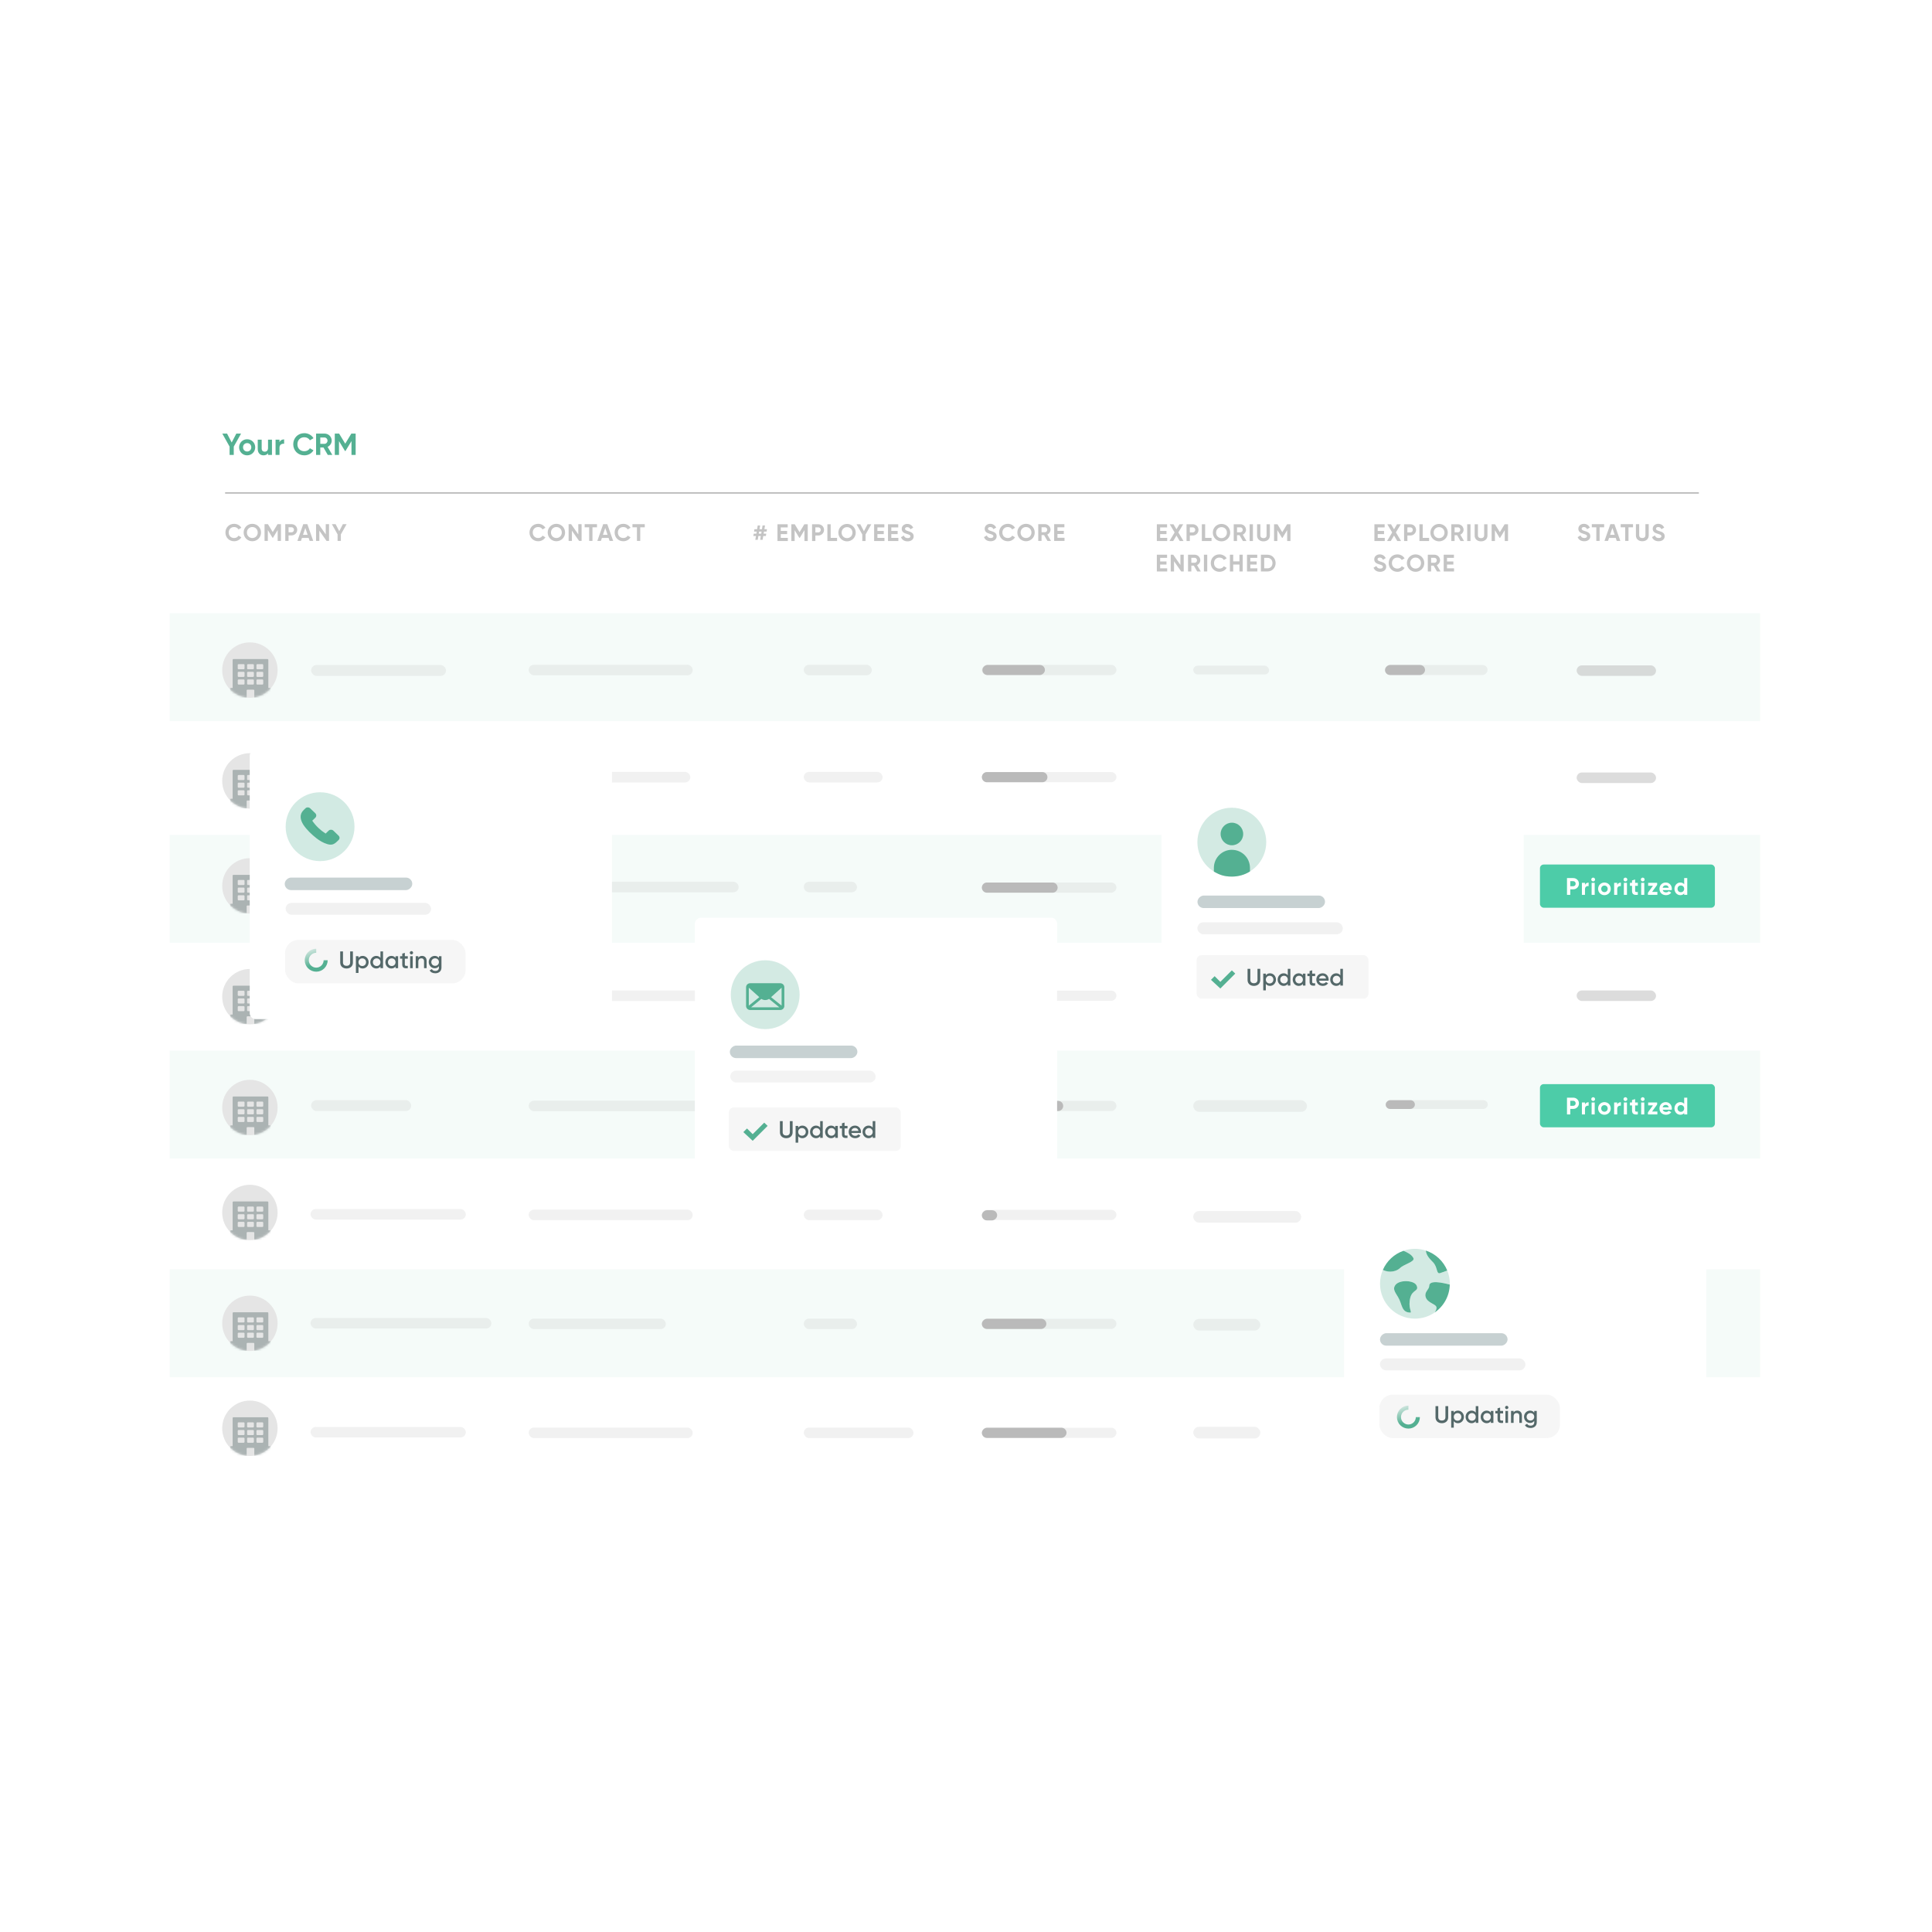 <svg width="888" height="888" viewBox="0 0 888 888" fill="none" xmlns="http://www.w3.org/2000/svg">
<rect width="888" height="888" fill="white"/>
<g filter="url(#filter0_d_2572_86030)">
<g clip-path="url(#clip0_2572_86030)">
<rect x="78" y="178" width="731" height="532.452" rx="8.63" fill="white"/>
<path d="M78 178H801.519C806.285 178 810.149 181.864 810.149 186.63V266.502H78V178Z" fill="white"/>
<path d="M107.614 244.107C105.282 244.107 103.61 242.347 103.61 240.103C103.61 237.848 105.282 236.099 107.614 236.099C109.022 236.099 110.265 236.814 110.925 237.914L109.616 238.673C109.242 237.991 108.494 237.573 107.614 237.573C106.107 237.573 105.117 238.618 105.117 240.103C105.117 241.577 106.107 242.622 107.614 242.622C108.494 242.622 109.253 242.204 109.616 241.533L110.925 242.292C110.276 243.392 109.033 244.107 107.614 244.107ZM115.973 244.107C113.751 244.107 111.98 242.347 111.98 240.103C111.98 237.848 113.751 236.099 115.973 236.099C118.195 236.099 119.977 237.848 119.977 240.103C119.977 242.347 118.195 244.107 115.973 244.107ZM115.973 242.622C117.37 242.622 118.459 241.577 118.459 240.103C118.459 238.618 117.37 237.573 115.973 237.573C114.576 237.573 113.487 238.618 113.487 240.103C113.487 241.577 114.576 242.622 115.973 242.622ZM129.129 236.253V243.953H127.622V238.959L125.455 242.534H125.279L123.112 238.97V243.953H121.594V236.253H123.156L125.367 239.894L127.567 236.253H129.129ZM133.985 236.253C135.47 236.253 136.614 237.397 136.614 238.838C136.614 240.279 135.47 241.423 133.985 241.423H132.632V243.953H131.114V236.253H133.985ZM133.985 240.004C134.634 240.004 135.107 239.498 135.107 238.838C135.107 238.167 134.634 237.672 133.985 237.672H132.632V240.004H133.985ZM142.318 243.953L141.856 242.567H138.787L138.325 243.953H136.686L139.381 236.253H141.262L143.968 243.953H142.318ZM139.271 241.148H141.383L140.327 238.002L139.271 241.148ZM149.721 236.253H151.239V243.953H150.084L146.784 239.245V243.953H145.266V236.253H146.421L149.721 240.95V236.253ZM159.311 236.253L156.671 240.95V243.953H155.164V240.95L152.535 236.253H154.251L155.923 239.465L157.595 236.253H159.311Z" fill="#C4C4C4"/>
<path d="M247.367 244.107C245.035 244.107 243.363 242.347 243.363 240.103C243.363 237.848 245.035 236.099 247.367 236.099C248.775 236.099 250.018 236.814 250.678 237.914L249.369 238.673C248.995 237.991 248.247 237.573 247.367 237.573C245.86 237.573 244.87 238.618 244.87 240.103C244.87 241.577 245.86 242.622 247.367 242.622C248.247 242.622 249.006 242.204 249.369 241.533L250.678 242.292C250.029 243.392 248.786 244.107 247.367 244.107ZM255.726 244.107C253.504 244.107 251.733 242.347 251.733 240.103C251.733 237.848 253.504 236.099 255.726 236.099C257.948 236.099 259.73 237.848 259.73 240.103C259.73 242.347 257.948 244.107 255.726 244.107ZM255.726 242.622C257.123 242.622 258.212 241.577 258.212 240.103C258.212 238.618 257.123 237.573 255.726 237.573C254.329 237.573 253.24 238.618 253.24 240.103C253.24 241.577 254.329 242.622 255.726 242.622ZM265.802 236.253H267.32V243.953H266.165L262.865 239.245V243.953H261.347V236.253H262.502L265.802 240.95V236.253ZM274.392 236.253V237.705H272.313V243.953H270.795V237.705H268.727V236.253H274.392ZM280.18 243.953L279.718 242.567H276.649L276.187 243.953H274.548L277.243 236.253H279.124L281.83 243.953H280.18ZM277.133 241.148H279.245L278.189 238.002L277.133 241.148ZM286.501 244.107C284.169 244.107 282.497 242.347 282.497 240.103C282.497 237.848 284.169 236.099 286.501 236.099C287.909 236.099 289.152 236.814 289.812 237.914L288.503 238.673C288.129 237.991 287.381 237.573 286.501 237.573C284.994 237.573 284.004 238.618 284.004 240.103C284.004 241.577 284.994 242.622 286.501 242.622C287.381 242.622 288.14 242.204 288.503 241.533L289.812 242.292C289.163 243.392 287.92 244.107 286.501 244.107ZM296.355 236.253V237.705H294.276V243.953H292.758V237.705H290.69V236.253H296.355Z" fill="#C4C4C4"/>
<path d="M352.347 239.655H351.159L350.994 240.645H352.193L352.017 241.712H350.807L350.521 243.45H349.399L349.685 241.712H348.563L348.277 243.45H347.166L347.452 241.712H346.253L346.429 240.645H347.639L347.804 239.655H346.583L346.759 238.577H347.98L348.266 236.85H349.377L349.091 238.577H350.213L350.499 236.85H351.621L351.335 238.577H352.523L352.347 239.655ZM349.872 240.645L350.037 239.655H348.915L348.75 240.645H349.872ZM358.861 242.548H362.106V244H357.343V236.3H362.051V237.752H358.861V239.391H361.776V240.821H358.861V242.548ZM371.261 236.3V244H369.754V239.006L367.587 242.581H367.411L365.244 239.017V244H363.726V236.3H365.288L367.499 239.941L369.699 236.3H371.261ZM376.117 236.3C377.602 236.3 378.746 237.444 378.746 238.885C378.746 240.326 377.602 241.47 376.117 241.47H374.764V244H373.246V236.3H376.117ZM376.117 240.051C376.766 240.051 377.239 239.545 377.239 238.885C377.239 238.214 376.766 237.719 376.117 237.719H374.764V240.051H376.117ZM381.802 242.548H384.739V244H380.284V236.3H381.802V242.548ZM389.32 244.154C387.098 244.154 385.327 242.394 385.327 240.15C385.327 237.895 387.098 236.146 389.32 236.146C391.542 236.146 393.324 237.895 393.324 240.15C393.324 242.394 391.542 244.154 389.32 244.154ZM389.32 242.669C390.717 242.669 391.806 241.624 391.806 240.15C391.806 238.665 390.717 237.62 389.32 237.62C387.923 237.62 386.834 238.665 386.834 240.15C386.834 241.624 387.923 242.669 389.32 242.669ZM400.476 236.3L397.836 240.997V244H396.329V240.997L393.7 236.3H395.416L397.088 239.512L398.76 236.3H400.476ZM403.282 242.548H406.527V244H401.764V236.3H406.472V237.752H403.282V239.391H406.197V240.821H403.282V242.548ZM409.665 242.548H412.91V244H408.147V236.3H412.855V237.752H409.665V239.391H412.58V240.821H409.665V242.548ZM417.159 244.154C415.586 244.154 414.552 243.395 414.134 242.251L415.432 241.492C415.707 242.207 416.246 242.669 417.203 242.669C418.116 242.669 418.435 242.284 418.435 241.855C418.435 241.283 417.918 241.063 416.774 240.733C415.597 240.392 414.453 239.897 414.453 238.434C414.453 236.982 415.663 236.146 416.983 236.146C418.248 236.146 419.216 236.795 419.733 237.873L418.457 238.61C418.182 238.027 417.764 237.62 416.983 237.62C416.345 237.62 415.971 237.95 415.971 238.39C415.971 238.863 416.268 239.116 417.434 239.468C418.655 239.853 419.953 240.26 419.953 241.833C419.953 243.274 418.798 244.154 417.159 244.154Z" fill="#C4C4C4"/>
<path d="M455.295 244.107C453.722 244.107 452.688 243.348 452.27 242.204L453.568 241.445C453.843 242.16 454.382 242.622 455.339 242.622C456.252 242.622 456.571 242.237 456.571 241.808C456.571 241.236 456.054 241.016 454.91 240.686C453.733 240.345 452.589 239.85 452.589 238.387C452.589 236.935 453.799 236.099 455.119 236.099C456.384 236.099 457.352 236.748 457.869 237.826L456.593 238.563C456.318 237.98 455.9 237.573 455.119 237.573C454.481 237.573 454.107 237.903 454.107 238.343C454.107 238.816 454.404 239.069 455.57 239.421C456.791 239.806 458.089 240.213 458.089 241.786C458.089 243.227 456.934 244.107 455.295 244.107ZM463.228 244.107C460.896 244.107 459.224 242.347 459.224 240.103C459.224 237.848 460.896 236.099 463.228 236.099C464.636 236.099 465.879 236.814 466.539 237.914L465.23 238.673C464.856 237.991 464.108 237.573 463.228 237.573C461.721 237.573 460.731 238.618 460.731 240.103C460.731 241.577 461.721 242.622 463.228 242.622C464.108 242.622 464.867 242.204 465.23 241.533L466.539 242.292C465.89 243.392 464.647 244.107 463.228 244.107ZM471.587 244.107C469.365 244.107 467.594 242.347 467.594 240.103C467.594 237.848 469.365 236.099 471.587 236.099C473.809 236.099 475.591 237.848 475.591 240.103C475.591 242.347 473.809 244.107 471.587 244.107ZM471.587 242.622C472.984 242.622 474.073 241.577 474.073 240.103C474.073 238.618 472.984 237.573 471.587 237.573C470.19 237.573 469.101 238.618 469.101 240.103C469.101 241.577 470.19 242.622 471.587 242.622ZM481.432 243.953L479.881 241.28H478.726V243.953H477.208V236.253H480.288C481.707 236.253 482.851 237.397 482.851 238.805C482.851 239.773 482.246 240.642 481.366 241.049L483.071 243.953H481.432ZM478.726 237.672V239.949H480.288C480.86 239.949 481.333 239.443 481.333 238.805C481.333 238.167 480.86 237.672 480.288 237.672H478.726ZM486.033 242.501H489.278V243.953H484.515V236.253H489.223V237.705H486.033V239.344H488.948V240.774H486.033V242.501Z" fill="#C4C4C4"/>
<path d="M533.233 242.548H536.478V244H531.715V236.3H536.423V237.752H533.233V239.391H536.148V240.821H533.233V242.548ZM543.961 244H542.234L540.738 241.492L539.242 244H537.526L539.88 240.051L537.647 236.3H539.363L540.738 238.61L542.113 236.3H543.829L541.596 240.04L543.961 244ZM548.233 236.3C549.718 236.3 550.862 237.444 550.862 238.885C550.862 240.326 549.718 241.47 548.233 241.47H546.88V244H545.362V236.3H548.233ZM548.233 240.051C548.882 240.051 549.355 239.545 549.355 238.885C549.355 238.214 548.882 237.719 548.233 237.719H546.88V240.051H548.233ZM553.918 242.548H556.855V244H552.4V236.3H553.918V242.548ZM561.436 244.154C559.214 244.154 557.443 242.394 557.443 240.15C557.443 237.895 559.214 236.146 561.436 236.146C563.658 236.146 565.44 237.895 565.44 240.15C565.44 242.394 563.658 244.154 561.436 244.154ZM561.436 242.669C562.833 242.669 563.922 241.624 563.922 240.15C563.922 238.665 562.833 237.62 561.436 237.62C560.039 237.62 558.95 238.665 558.95 240.15C558.95 241.624 560.039 242.669 561.436 242.669ZM571.281 244L569.73 241.327H568.575V244H567.057V236.3H570.137C571.556 236.3 572.7 237.444 572.7 238.852C572.7 239.82 572.095 240.689 571.215 241.096L572.92 244H571.281ZM568.575 237.719V239.996H570.137C570.709 239.996 571.182 239.49 571.182 238.852C571.182 238.214 570.709 237.719 570.137 237.719H568.575ZM574.364 236.3H575.882V244H574.364V236.3ZM580.728 244.154C579.045 244.154 577.791 243.142 577.791 241.481V236.3H579.298V241.36C579.298 242.108 579.694 242.669 580.728 242.669C581.762 242.669 582.158 242.108 582.158 241.36V236.3H583.676V241.481C583.676 243.142 582.422 244.154 580.728 244.154ZM593.129 236.3V244H591.622V239.006L589.455 242.581H589.279L587.112 239.017V244H585.594V236.3H587.156L589.367 239.941L591.567 236.3H593.129ZM533.233 256.548H536.478V258H531.715V250.3H536.423V251.752H533.233V253.391H536.148V254.821H533.233V256.548ZM542.553 250.3H544.071V258H542.916L539.616 253.292V258H538.098V250.3H539.253L542.553 254.997V250.3ZM550.273 258L548.722 255.327H547.567V258H546.049V250.3H549.129C550.548 250.3 551.692 251.444 551.692 252.852C551.692 253.82 551.087 254.689 550.207 255.096L551.912 258H550.273ZM547.567 251.719V253.996H549.129C549.701 253.996 550.174 253.49 550.174 252.852C550.174 252.214 549.701 251.719 549.129 251.719H547.567ZM553.356 250.3H554.874V258H553.356V250.3ZM560.502 258.154C558.17 258.154 556.498 256.394 556.498 254.15C556.498 251.895 558.17 250.146 560.502 250.146C561.91 250.146 563.153 250.861 563.813 251.961L562.504 252.72C562.13 252.038 561.382 251.62 560.502 251.62C558.995 251.62 558.005 252.665 558.005 254.15C558.005 255.624 558.995 256.669 560.502 256.669C561.382 256.669 562.141 256.251 562.504 255.58L563.813 256.339C563.164 257.439 561.921 258.154 560.502 258.154ZM569.673 250.3H571.18V258H569.673V254.81H566.813V258H565.295V250.3H566.813V253.358H569.673V250.3ZM574.679 256.548H577.924V258H573.161V250.3H577.869V251.752H574.679V253.391H577.594V254.821H574.679V256.548ZM582.602 250.3C584.725 250.3 586.309 251.983 586.309 254.15C586.309 256.317 584.725 258 582.602 258H579.544V250.3H582.602ZM582.602 256.548C583.933 256.548 584.857 255.569 584.857 254.15C584.857 252.731 583.933 251.752 582.602 251.752H581.062V256.548H582.602Z" fill="#C4C4C4"/>
<path d="M633.233 242.548H636.478V244H631.715V236.3H636.423V237.752H633.233V239.391H636.148V240.821H633.233V242.548ZM643.961 244H642.234L640.738 241.492L639.242 244H637.526L639.88 240.051L637.647 236.3H639.363L640.738 238.61L642.113 236.3H643.829L641.596 240.04L643.961 244ZM648.233 236.3C649.718 236.3 650.862 237.444 650.862 238.885C650.862 240.326 649.718 241.47 648.233 241.47H646.88V244H645.362V236.3H648.233ZM648.233 240.051C648.882 240.051 649.355 239.545 649.355 238.885C649.355 238.214 648.882 237.719 648.233 237.719H646.88V240.051H648.233ZM653.918 242.548H656.855V244H652.4V236.3H653.918V242.548ZM661.436 244.154C659.214 244.154 657.443 242.394 657.443 240.15C657.443 237.895 659.214 236.146 661.436 236.146C663.658 236.146 665.44 237.895 665.44 240.15C665.44 242.394 663.658 244.154 661.436 244.154ZM661.436 242.669C662.833 242.669 663.922 241.624 663.922 240.15C663.922 238.665 662.833 237.62 661.436 237.62C660.039 237.62 658.95 238.665 658.95 240.15C658.95 241.624 660.039 242.669 661.436 242.669ZM671.281 244L669.73 241.327H668.575V244H667.057V236.3H670.137C671.556 236.3 672.7 237.444 672.7 238.852C672.7 239.82 672.095 240.689 671.215 241.096L672.92 244H671.281ZM668.575 237.719V239.996H670.137C670.709 239.996 671.182 239.49 671.182 238.852C671.182 238.214 670.709 237.719 670.137 237.719H668.575ZM674.364 236.3H675.882V244H674.364V236.3ZM680.728 244.154C679.045 244.154 677.791 243.142 677.791 241.481V236.3H679.298V241.36C679.298 242.108 679.694 242.669 680.728 242.669C681.762 242.669 682.158 242.108 682.158 241.36V236.3H683.676V241.481C683.676 243.142 682.422 244.154 680.728 244.154ZM693.129 236.3V244H691.622V239.006L689.455 242.581H689.279L687.112 239.017V244H685.594V236.3H687.156L689.367 239.941L691.567 236.3H693.129ZM634.344 258.154C632.771 258.154 631.737 257.395 631.319 256.251L632.617 255.492C632.892 256.207 633.431 256.669 634.388 256.669C635.301 256.669 635.62 256.284 635.62 255.855C635.62 255.283 635.103 255.063 633.959 254.733C632.782 254.392 631.638 253.897 631.638 252.434C631.638 250.982 632.848 250.146 634.168 250.146C635.433 250.146 636.401 250.795 636.918 251.873L635.642 252.61C635.367 252.027 634.949 251.62 634.168 251.62C633.53 251.62 633.156 251.95 633.156 252.39C633.156 252.863 633.453 253.116 634.619 253.468C635.84 253.853 637.138 254.26 637.138 255.833C637.138 257.274 635.983 258.154 634.344 258.154ZM642.276 258.154C639.944 258.154 638.272 256.394 638.272 254.15C638.272 251.895 639.944 250.146 642.276 250.146C643.684 250.146 644.927 250.861 645.587 251.961L644.278 252.72C643.904 252.038 643.156 251.62 642.276 251.62C640.769 251.62 639.779 252.665 639.779 254.15C639.779 255.624 640.769 256.669 642.276 256.669C643.156 256.669 643.915 256.251 644.278 255.58L645.587 256.339C644.938 257.439 643.695 258.154 642.276 258.154ZM650.636 258.154C648.414 258.154 646.643 256.394 646.643 254.15C646.643 251.895 648.414 250.146 650.636 250.146C652.858 250.146 654.64 251.895 654.64 254.15C654.64 256.394 652.858 258.154 650.636 258.154ZM650.636 256.669C652.033 256.669 653.122 255.624 653.122 254.15C653.122 252.665 652.033 251.62 650.636 251.62C649.239 251.62 648.15 252.665 648.15 254.15C648.15 255.624 649.239 256.669 650.636 256.669ZM660.481 258L658.93 255.327H657.775V258H656.257V250.3H659.337C660.756 250.3 661.9 251.444 661.9 252.852C661.9 253.82 661.295 254.689 660.415 255.096L662.12 258H660.481ZM657.775 251.719V253.996H659.337C659.909 253.996 660.382 253.49 660.382 252.852C660.382 252.214 659.909 251.719 659.337 251.719H657.775ZM665.081 256.548H668.326V258H663.563V250.3H668.271V251.752H665.081V253.391H667.996V254.821H665.081V256.548Z" fill="#C4C4C4"/>
<path d="M728.159 244.107C726.586 244.107 725.552 243.348 725.134 242.204L726.432 241.445C726.707 242.16 727.246 242.622 728.203 242.622C729.116 242.622 729.435 242.237 729.435 241.808C729.435 241.236 728.918 241.016 727.774 240.686C726.597 240.345 725.453 239.85 725.453 238.387C725.453 236.935 726.663 236.099 727.983 236.099C729.248 236.099 730.216 236.748 730.733 237.826L729.457 238.563C729.182 237.98 728.764 237.573 727.983 237.573C727.345 237.573 726.971 237.903 726.971 238.343C726.971 238.816 727.268 239.069 728.434 239.421C729.655 239.806 730.953 240.213 730.953 241.786C730.953 243.227 729.798 244.107 728.159 244.107ZM737.307 236.253V237.705H735.228V243.953H733.71V237.705H731.642V236.253H737.307ZM743.096 243.953L742.634 242.567H739.565L739.103 243.953H737.464L740.159 236.253H742.04L744.746 243.953H743.096ZM740.049 241.148H742.161L741.105 238.002L740.049 241.148ZM750.578 236.253V237.705H748.499V243.953H746.981V237.705H744.913V236.253H750.578ZM754.847 244.107C753.164 244.107 751.91 243.095 751.91 241.434V236.253H753.417V241.313C753.417 242.061 753.813 242.622 754.847 242.622C755.881 242.622 756.277 242.061 756.277 241.313V236.253H757.795V241.434C757.795 243.095 756.541 244.107 754.847 244.107ZM762.341 244.107C760.768 244.107 759.734 243.348 759.316 242.204L760.614 241.445C760.889 242.16 761.428 242.622 762.385 242.622C763.298 242.622 763.617 242.237 763.617 241.808C763.617 241.236 763.1 241.016 761.956 240.686C760.779 240.345 759.635 239.85 759.635 238.387C759.635 236.935 760.845 236.099 762.165 236.099C763.43 236.099 764.398 236.748 764.915 237.826L763.639 238.563C763.364 237.98 762.946 237.573 762.165 237.573C761.527 237.573 761.153 237.903 761.153 238.343C761.153 238.816 761.45 239.069 762.616 239.421C763.837 239.806 765.135 240.213 765.135 241.786C765.135 243.227 763.98 244.107 762.341 244.107Z" fill="#C4C4C4"/>
<path d="M103.466 221.907L780.84 221.902" stroke="#BABABA" stroke-width="0.658"/>
<rect x="78" y="277.184" width="731.819" height="49.592" fill="#F5FBF9"/>
<rect x="78" y="379.049" width="731.819" height="49.592" fill="#F5FBF9"/>
<rect x="78" y="478.233" width="731.819" height="49.592" fill="#F5FBF9"/>
<rect x="78" y="578.758" width="731.819" height="49.592" fill="#F5FBF9"/>
<rect opacity="0.2" x="683.828" y="349.562" width="5.361" height="46.911" rx="2.681" transform="rotate(90 683.828 349.562)" fill="#BABABA"/>
<rect opacity="0.2" x="683.719" y="300.983" width="4.597" height="47.124" rx="2.299" transform="rotate(90 683.719 300.983)" fill="#BABABA"/>
<rect x="675.786" y="349.562" width="5.361" height="38.87" rx="2.681" transform="rotate(90 675.786 349.562)" fill="#4DCCA8"/>
<rect x="654.984" y="300.983" width="4.597" height="18.39" rx="2.299" transform="rotate(90 654.984 300.983)" fill="#BABABA"/>
<rect opacity="0.2" x="683.828" y="448.746" width="4.021" height="46.911" rx="2.01" transform="rotate(90 683.828 448.746)" fill="#BABABA"/>
<rect opacity="0.2" x="683.828" y="501.019" width="4.021" height="46.911" rx="2.01" transform="rotate(90 683.828 501.019)" fill="#BABABA"/>
<rect opacity="0.2" x="683.828" y="551.951" width="4.021" height="46.911" rx="2.01" transform="rotate(90 683.828 551.951)" fill="#BABABA"/>
<rect opacity="0.2" x="683.828" y="601.543" width="4.021" height="46.911" rx="2.01" transform="rotate(90 683.828 601.543)" fill="#BABABA"/>
<rect opacity="0.2" x="683.828" y="651.135" width="4.021" height="46.911" rx="2.01" transform="rotate(90 683.828 651.135)" fill="#BABABA"/>
<rect x="650.319" y="448.746" width="4.021" height="13.403" rx="2.01" transform="rotate(90 650.319 448.746)" fill="#F8AA60"/>
<rect x="650.319" y="501.019" width="4.021" height="13.403" rx="2.01" transform="rotate(90 650.319 501.019)" fill="#BABABA"/>
<rect x="663.541" y="551.951" width="4.677" height="26.624" rx="2.338" transform="rotate(90 663.541 551.951)" fill="#4DCCA8"/>
<rect x="653.001" y="601.543" width="4.021" height="16.084" rx="2.01" transform="rotate(90 653.001 601.543)" fill="#F8AA60"/>
<rect x="653.001" y="651.135" width="4.021" height="16.084" rx="2.01" transform="rotate(90 653.001 651.135)" fill="#F8AA60"/>
<g clip-path="url(#clip1_2572_86030)">
<path d="M114.859 316.053C121.891 316.053 127.592 310.353 127.592 303.32C127.592 296.288 121.891 290.587 114.859 290.587C107.827 290.587 102.126 296.288 102.126 303.32C102.126 310.353 107.827 316.053 114.859 316.053Z" fill="#E5E5E5"/>
<mask id="mask0_2572_86030" style="mask-type:alpha" maskUnits="userSpaceOnUse" x="102" y="290" width="26" height="27">
<path d="M114.858 316.054C121.89 316.054 127.591 310.353 127.591 303.321C127.591 296.288 121.89 290.588 114.858 290.588C107.826 290.588 102.125 296.288 102.125 303.321C102.125 310.353 107.826 316.054 114.858 316.054Z" fill="#E5E5E5"/>
</mask>
<g mask="url(#mask0_2572_86030)">
<path fill-rule="evenodd" clip-rule="evenodd" d="M122.944 298.26C123.16 298.26 123.334 298.434 123.334 298.65V311.542H124.116C124.332 311.542 124.506 311.717 124.506 311.933V316.62C124.506 316.836 124.332 317.011 124.116 317.011H116.889V312.714C116.889 312.508 116.729 312.339 116.527 312.324L116.498 312.323H113.763C113.557 312.323 113.389 312.483 113.374 312.685L113.373 312.714V317.011H106.146C105.93 317.011 105.755 316.836 105.755 316.62V311.933C105.755 311.717 105.93 311.542 106.146 311.542H106.927V298.65C106.927 298.434 107.102 298.26 107.318 298.26H122.944ZM112.005 300.603C112.221 300.603 112.396 300.778 112.396 300.994V302.557C112.396 302.773 112.221 302.947 112.005 302.947H109.661C109.446 302.947 109.271 302.773 109.271 302.557V300.994C109.271 300.778 109.446 300.603 109.661 300.603H112.005ZM112.005 304.119C112.221 304.119 112.396 304.294 112.396 304.51V306.073C112.396 306.288 112.221 306.463 112.005 306.463H109.661C109.446 306.463 109.271 306.288 109.271 306.073V304.51C109.271 304.294 109.446 304.119 109.661 304.119H112.005ZM112.005 307.635C112.221 307.635 112.396 307.81 112.396 308.026V309.589C112.396 309.804 112.221 309.979 112.005 309.979H109.661C109.446 309.979 109.271 309.804 109.271 309.589V308.026C109.271 307.81 109.446 307.635 109.661 307.635H112.005ZM116.303 300.603C116.518 300.603 116.693 300.778 116.693 300.994V302.557C116.693 302.773 116.518 302.947 116.303 302.947H113.959C113.743 302.947 113.568 302.773 113.568 302.557V300.994C113.568 300.778 113.743 300.603 113.959 300.603H116.303ZM116.303 304.119C116.518 304.119 116.693 304.294 116.693 304.51V306.073C116.693 306.288 116.518 306.463 116.303 306.463H113.959C113.743 306.463 113.568 306.288 113.568 306.073V304.51C113.568 304.294 113.743 304.119 113.959 304.119H116.303ZM116.303 307.635C116.518 307.635 116.693 307.81 116.693 308.026V309.589C116.693 309.804 116.518 309.979 116.303 309.979H113.959C113.743 309.979 113.568 309.804 113.568 309.589V308.026C113.568 307.81 113.743 307.635 113.959 307.635H116.303ZM120.6 300.603C120.816 300.603 120.991 300.778 120.991 300.994V302.557C120.991 302.773 120.816 302.947 120.6 302.947H118.256C118.04 302.947 117.865 302.773 117.865 302.557V300.994C117.865 300.778 118.04 300.603 118.256 300.603H120.6ZM120.6 304.119C120.816 304.119 120.991 304.294 120.991 304.51V306.073C120.991 306.288 120.816 306.463 120.6 306.463H118.256C118.04 306.463 117.865 306.288 117.865 306.073V304.51C117.865 304.294 118.04 304.119 118.256 304.119H120.6ZM120.6 307.635C120.816 307.635 120.991 307.81 120.991 308.026V309.589C120.991 309.804 120.816 309.979 120.6 309.979H118.256C118.04 309.979 117.865 309.804 117.865 309.589V308.026C117.865 307.81 118.04 307.635 118.256 307.635H120.6Z" fill="#2C4546" fill-opacity="0.31"/>
</g>
</g>
<g clip-path="url(#clip2_2572_86030)">
<path d="M114.859 466.17C121.891 466.17 127.592 460.469 127.592 453.437C127.592 446.405 121.891 440.704 114.859 440.704C107.827 440.704 102.126 446.405 102.126 453.437C102.126 460.469 107.827 466.17 114.859 466.17Z" fill="#E5E5E5"/>
<mask id="mask1_2572_86030" style="mask-type:alpha" maskUnits="userSpaceOnUse" x="102" y="440" width="26" height="27">
<path d="M114.858 466.17C121.89 466.17 127.591 460.47 127.591 453.437C127.591 446.405 121.89 440.704 114.858 440.704C107.826 440.704 102.125 446.405 102.125 453.437C102.125 460.47 107.826 466.17 114.858 466.17Z" fill="#E5E5E5"/>
</mask>
<g mask="url(#mask1_2572_86030)">
<path fill-rule="evenodd" clip-rule="evenodd" d="M122.944 448.376C123.16 448.376 123.334 448.551 123.334 448.767V461.658H124.116C124.332 461.658 124.506 461.833 124.506 462.049V466.737C124.506 466.953 124.332 467.128 124.116 467.128H116.889V462.83C116.889 462.624 116.729 462.456 116.527 462.441L116.498 462.44H113.763C113.557 462.44 113.389 462.599 113.374 462.801L113.373 462.83V467.128H106.146C105.93 467.128 105.755 466.953 105.755 466.737V462.049C105.755 461.833 105.93 461.658 106.146 461.658H106.927V448.767C106.927 448.551 107.102 448.376 107.318 448.376H122.944ZM112.005 450.72C112.221 450.72 112.396 450.895 112.396 451.111V452.673C112.396 452.889 112.221 453.064 112.005 453.064H109.661C109.446 453.064 109.271 452.889 109.271 452.673V451.111C109.271 450.895 109.446 450.72 109.661 450.72H112.005ZM112.005 454.236C112.221 454.236 112.396 454.411 112.396 454.627V456.189C112.396 456.405 112.221 456.58 112.005 456.58H109.661C109.446 456.58 109.271 456.405 109.271 456.189V454.627C109.271 454.411 109.446 454.236 109.661 454.236H112.005ZM112.005 457.752C112.221 457.752 112.396 457.927 112.396 458.142V459.705C112.396 459.921 112.221 460.096 112.005 460.096H109.661C109.446 460.096 109.271 459.921 109.271 459.705V458.142C109.271 457.927 109.446 457.752 109.661 457.752H112.005ZM116.303 450.72C116.518 450.72 116.693 450.895 116.693 451.111V452.673C116.693 452.889 116.518 453.064 116.303 453.064H113.959C113.743 453.064 113.568 452.889 113.568 452.673V451.111C113.568 450.895 113.743 450.72 113.959 450.72H116.303ZM116.303 454.236C116.518 454.236 116.693 454.411 116.693 454.627V456.189C116.693 456.405 116.518 456.58 116.303 456.58H113.959C113.743 456.58 113.568 456.405 113.568 456.189V454.627C113.568 454.411 113.743 454.236 113.959 454.236H116.303ZM116.303 457.752C116.518 457.752 116.693 457.927 116.693 458.142V459.705C116.693 459.921 116.518 460.096 116.303 460.096H113.959C113.743 460.096 113.568 459.921 113.568 459.705V458.142C113.568 457.927 113.743 457.752 113.959 457.752H116.303ZM120.6 450.72C120.816 450.72 120.991 450.895 120.991 451.111V452.673C120.991 452.889 120.816 453.064 120.6 453.064H118.256C118.04 453.064 117.865 452.889 117.865 452.673V451.111C117.865 450.895 118.04 450.72 118.256 450.72H120.6ZM120.6 454.236C120.816 454.236 120.991 454.411 120.991 454.627V456.189C120.991 456.405 120.816 456.58 120.6 456.58H118.256C118.04 456.58 117.865 456.405 117.865 456.189V454.627C117.865 454.411 118.04 454.236 118.256 454.236H120.6ZM120.6 457.752C120.816 457.752 120.991 457.927 120.991 458.142V459.705C120.991 459.921 120.816 460.096 120.6 460.096H118.256C118.04 460.096 117.865 459.921 117.865 459.705V458.142C117.865 457.927 118.04 457.752 118.256 457.752H120.6Z" fill="#2C4546" fill-opacity="0.31"/>
</g>
</g>
<g clip-path="url(#clip3_2572_86030)">
<path d="M114.859 366.986C121.891 366.986 127.592 361.285 127.592 354.252C127.592 347.22 121.891 341.519 114.859 341.519C107.827 341.519 102.126 347.22 102.126 354.252C102.126 361.285 107.827 366.986 114.859 366.986Z" fill="#E5E5E5"/>
<mask id="mask2_2572_86030" style="mask-type:alpha" maskUnits="userSpaceOnUse" x="102" y="341" width="26" height="26">
<path d="M114.858 366.986C121.89 366.986 127.591 361.285 127.591 354.253C127.591 347.221 121.89 341.52 114.858 341.52C107.826 341.52 102.125 347.221 102.125 354.253C102.125 361.285 107.826 366.986 114.858 366.986Z" fill="#E5E5E5"/>
</mask>
<g mask="url(#mask2_2572_86030)">
<path fill-rule="evenodd" clip-rule="evenodd" d="M122.944 349.192C123.16 349.192 123.334 349.367 123.334 349.582V362.474H124.116C124.332 362.474 124.506 362.649 124.506 362.865V367.553C124.506 367.768 124.332 367.943 124.116 367.943H116.889V363.646C116.889 363.44 116.729 363.271 116.527 363.256L116.498 363.255H113.763C113.557 363.255 113.389 363.415 113.374 363.617L113.373 363.646V367.943H106.146C105.93 367.943 105.755 367.768 105.755 367.553V362.865C105.755 362.649 105.93 362.474 106.146 362.474H106.927V349.582C106.927 349.367 107.102 349.192 107.318 349.192H122.944ZM112.005 351.536C112.221 351.536 112.396 351.711 112.396 351.926V353.489C112.396 353.705 112.221 353.88 112.005 353.88H109.661C109.446 353.88 109.271 353.705 109.271 353.489V351.926C109.271 351.711 109.446 351.536 109.661 351.536H112.005ZM112.005 355.052C112.221 355.052 112.396 355.226 112.396 355.442V357.005C112.396 357.221 112.221 357.395 112.005 357.395H109.661C109.446 357.395 109.271 357.221 109.271 357.005V355.442C109.271 355.226 109.446 355.052 109.661 355.052H112.005ZM112.005 358.567C112.221 358.567 112.396 358.742 112.396 358.958V360.521C112.396 360.736 112.221 360.911 112.005 360.911H109.661C109.446 360.911 109.271 360.736 109.271 360.521V358.958C109.271 358.742 109.446 358.567 109.661 358.567H112.005ZM116.303 351.536C116.518 351.536 116.693 351.711 116.693 351.926V353.489C116.693 353.705 116.518 353.88 116.303 353.88H113.959C113.743 353.88 113.568 353.705 113.568 353.489V351.926C113.568 351.711 113.743 351.536 113.959 351.536H116.303ZM116.303 355.052C116.518 355.052 116.693 355.226 116.693 355.442V357.005C116.693 357.221 116.518 357.395 116.303 357.395H113.959C113.743 357.395 113.568 357.221 113.568 357.005V355.442C113.568 355.226 113.743 355.052 113.959 355.052H116.303ZM116.303 358.567C116.518 358.567 116.693 358.742 116.693 358.958V360.521C116.693 360.736 116.518 360.911 116.303 360.911H113.959C113.743 360.911 113.568 360.736 113.568 360.521V358.958C113.568 358.742 113.743 358.567 113.959 358.567H116.303ZM120.6 351.536C120.816 351.536 120.991 351.711 120.991 351.926V353.489C120.991 353.705 120.816 353.88 120.6 353.88H118.256C118.04 353.88 117.865 353.705 117.865 353.489V351.926C117.865 351.711 118.04 351.536 118.256 351.536H120.6ZM120.6 355.052C120.816 355.052 120.991 355.226 120.991 355.442V357.005C120.991 357.221 120.816 357.395 120.6 357.395H118.256C118.04 357.395 117.865 357.221 117.865 357.005V355.442C117.865 355.226 118.04 355.052 118.256 355.052H120.6ZM120.6 358.567C120.816 358.567 120.991 358.742 120.991 358.958V360.521C120.991 360.736 120.816 360.911 120.6 360.911H118.256C118.04 360.911 117.865 360.736 117.865 360.521V358.958C117.865 358.742 118.04 358.567 118.256 358.567H120.6Z" fill="#2C4546" fill-opacity="0.31"/>
</g>
</g>
<g clip-path="url(#clip4_2572_86030)">
<path d="M114.859 517.103C121.891 517.103 127.592 511.402 127.592 504.37C127.592 497.337 121.891 491.636 114.859 491.636C107.827 491.636 102.126 497.337 102.126 504.37C102.126 511.402 107.827 517.103 114.859 517.103Z" fill="#E5E5E5"/>
<mask id="mask3_2572_86030" style="mask-type:alpha" maskUnits="userSpaceOnUse" x="102" y="491" width="26" height="27">
<path d="M114.858 517.103C121.89 517.103 127.591 511.402 127.591 504.37C127.591 497.338 121.89 491.637 114.858 491.637C107.826 491.637 102.125 497.338 102.125 504.37C102.125 511.402 107.826 517.103 114.858 517.103Z" fill="#E5E5E5"/>
</mask>
<g mask="url(#mask3_2572_86030)">
<path fill-rule="evenodd" clip-rule="evenodd" d="M122.944 499.309C123.16 499.309 123.334 499.483 123.334 499.699V512.591H124.116C124.332 512.591 124.506 512.766 124.506 512.982V517.67C124.506 517.885 124.332 518.06 124.116 518.06H116.889V513.763C116.889 513.557 116.729 513.388 116.527 513.373L116.498 513.372H113.763C113.557 513.372 113.389 513.532 113.374 513.734L113.373 513.763V518.06H106.146C105.93 518.06 105.755 517.885 105.755 517.67V512.982C105.755 512.766 105.93 512.591 106.146 512.591H106.927V499.699C106.927 499.483 107.102 499.309 107.318 499.309H122.944ZM112.005 501.653C112.221 501.653 112.396 501.827 112.396 502.043V503.606C112.396 503.822 112.221 503.996 112.005 503.996H109.661C109.446 503.996 109.271 503.822 109.271 503.606V502.043C109.271 501.827 109.446 501.653 109.661 501.653H112.005ZM112.005 505.168C112.221 505.168 112.396 505.343 112.396 505.559V507.122C112.396 507.338 112.221 507.512 112.005 507.512H109.661C109.446 507.512 109.271 507.338 109.271 507.122V505.559C109.271 505.343 109.446 505.168 109.661 505.168H112.005ZM112.005 508.684C112.221 508.684 112.396 508.859 112.396 509.075V510.638C112.396 510.853 112.221 511.028 112.005 511.028H109.661C109.446 511.028 109.271 510.853 109.271 510.638V509.075C109.271 508.859 109.446 508.684 109.661 508.684H112.005ZM116.303 501.653C116.518 501.653 116.693 501.827 116.693 502.043V503.606C116.693 503.822 116.518 503.996 116.303 503.996H113.959C113.743 503.996 113.568 503.822 113.568 503.606V502.043C113.568 501.827 113.743 501.653 113.959 501.653H116.303ZM116.303 505.168C116.518 505.168 116.693 505.343 116.693 505.559V507.122C116.693 507.338 116.518 507.512 116.303 507.512H113.959C113.743 507.512 113.568 507.338 113.568 507.122V505.559C113.568 505.343 113.743 505.168 113.959 505.168H116.303ZM116.303 508.684C116.518 508.684 116.693 508.859 116.693 509.075V510.638C116.693 510.853 116.518 511.028 116.303 511.028H113.959C113.743 511.028 113.568 510.853 113.568 510.638V509.075C113.568 508.859 113.743 508.684 113.959 508.684H116.303ZM120.6 501.653C120.816 501.653 120.991 501.827 120.991 502.043V503.606C120.991 503.822 120.816 503.996 120.6 503.996H118.256C118.04 503.996 117.865 503.822 117.865 503.606V502.043C117.865 501.827 118.04 501.653 118.256 501.653H120.6ZM120.6 505.168C120.816 505.168 120.991 505.343 120.991 505.559V507.122C120.991 507.338 120.816 507.512 120.6 507.512H118.256C118.04 507.512 117.865 507.338 117.865 507.122V505.559C117.865 505.343 118.04 505.168 118.256 505.168H120.6ZM120.6 508.684C120.816 508.684 120.991 508.859 120.991 509.075V510.638C120.991 510.853 120.816 511.028 120.6 511.028H118.256C118.04 511.028 117.865 510.853 117.865 510.638V509.075C117.865 508.859 118.04 508.684 118.256 508.684H120.6Z" fill="#2C4546" fill-opacity="0.31"/>
</g>
</g>
<g clip-path="url(#clip5_2572_86030)">
<path d="M114.859 616.287C121.891 616.287 127.592 610.586 127.592 603.554C127.592 596.521 121.891 590.821 114.859 590.821C107.827 590.821 102.126 596.521 102.126 603.554C102.126 610.586 107.827 616.287 114.859 616.287Z" fill="#E5E5E5"/>
<mask id="mask4_2572_86030" style="mask-type:alpha" maskUnits="userSpaceOnUse" x="102" y="590" width="26" height="27">
<path d="M114.858 616.287C121.89 616.287 127.591 610.586 127.591 603.554C127.591 596.522 121.89 590.821 114.858 590.821C107.826 590.821 102.125 596.522 102.125 603.554C102.125 610.586 107.826 616.287 114.858 616.287Z" fill="#E5E5E5"/>
</mask>
<g mask="url(#mask4_2572_86030)">
<path fill-rule="evenodd" clip-rule="evenodd" d="M122.944 598.493C123.16 598.493 123.334 598.668 123.334 598.883V611.775H124.116C124.332 611.775 124.506 611.95 124.506 612.166V616.854C124.506 617.069 124.332 617.244 124.116 617.244H116.889V612.947C116.889 612.741 116.729 612.572 116.527 612.557L116.498 612.556H113.763C113.557 612.556 113.389 612.716 113.374 612.918L113.373 612.947V617.244H106.146C105.93 617.244 105.755 617.069 105.755 616.854V612.166C105.755 611.95 105.93 611.775 106.146 611.775H106.927V598.883C106.927 598.668 107.102 598.493 107.318 598.493H122.944ZM112.005 600.837C112.221 600.837 112.396 601.012 112.396 601.227V602.79C112.396 603.006 112.221 603.181 112.005 603.181H109.661C109.446 603.181 109.271 603.006 109.271 602.79V601.227C109.271 601.012 109.446 600.837 109.661 600.837H112.005ZM112.005 604.353C112.221 604.353 112.396 604.527 112.396 604.743V606.306C112.396 606.522 112.221 606.696 112.005 606.696H109.661C109.446 606.696 109.271 606.522 109.271 606.306V604.743C109.271 604.527 109.446 604.353 109.661 604.353H112.005ZM112.005 607.868C112.221 607.868 112.396 608.043 112.396 608.259V609.822C112.396 610.038 112.221 610.212 112.005 610.212H109.661C109.446 610.212 109.271 610.038 109.271 609.822V608.259C109.271 608.043 109.446 607.868 109.661 607.868H112.005ZM116.303 600.837C116.518 600.837 116.693 601.012 116.693 601.227V602.79C116.693 603.006 116.518 603.181 116.303 603.181H113.959C113.743 603.181 113.568 603.006 113.568 602.79V601.227C113.568 601.012 113.743 600.837 113.959 600.837H116.303ZM116.303 604.353C116.518 604.353 116.693 604.527 116.693 604.743V606.306C116.693 606.522 116.518 606.696 116.303 606.696H113.959C113.743 606.696 113.568 606.522 113.568 606.306V604.743C113.568 604.527 113.743 604.353 113.959 604.353H116.303ZM116.303 607.868C116.518 607.868 116.693 608.043 116.693 608.259V609.822C116.693 610.038 116.518 610.212 116.303 610.212H113.959C113.743 610.212 113.568 610.038 113.568 609.822V608.259C113.568 608.043 113.743 607.868 113.959 607.868H116.303ZM120.6 600.837C120.816 600.837 120.991 601.012 120.991 601.227V602.79C120.991 603.006 120.816 603.181 120.6 603.181H118.256C118.04 603.181 117.865 603.006 117.865 602.79V601.227C117.865 601.012 118.04 600.837 118.256 600.837H120.6ZM120.6 604.353C120.816 604.353 120.991 604.527 120.991 604.743V606.306C120.991 606.522 120.816 606.696 120.6 606.696H118.256C118.04 606.696 117.865 606.522 117.865 606.306V604.743C117.865 604.527 118.04 604.353 118.256 604.353H120.6ZM120.6 607.868C120.816 607.868 120.991 608.043 120.991 608.259V609.822C120.991 610.038 120.816 610.212 120.6 610.212H118.256C118.04 610.212 117.865 610.038 117.865 609.822V608.259C117.865 608.043 118.04 607.868 118.256 607.868H120.6Z" fill="#2C4546" fill-opacity="0.31"/>
</g>
</g>
<rect opacity="0.2" x="143" y="301" width="62" height="5" rx="2.5" fill="#BABABA"/>
<rect opacity="0.2" x="243" y="300.873" width="75.387" height="4.84" rx="2.42" fill="#BABABA"/>
<rect opacity="0.2" x="369.44" y="300.873" width="31.269" height="4.84" rx="2.42" fill="#BABABA"/>
<rect opacity="0.2" x="548.454" y="301.31" width="34.849" height="4.021" rx="2.01" fill="#BABABA"/>
<rect opacity="0.2" x="548.494" y="349.562" width="31.269" height="4.84" rx="2.42" fill="#BABABA"/>
<rect opacity="0.5" x="724.675" y="301.155" width="36.487" height="4.84" rx="2.42" fill="#BABABA"/>
<rect opacity="0.2" x="513.14" y="300.955" width="4.677" height="61.844" rx="2.338" transform="rotate(90 513.14 300.955)" fill="#BABABA"/>
<rect x="480.279" y="300.982" width="4.597" height="28.734" rx="2.299" transform="rotate(90 480.279 300.982)" fill="#BABABA"/>
<rect opacity="0.2" x="548.455" y="400.494" width="49.592" height="5.361" rx="2.681" fill="#BABABA"/>
<rect opacity="0.2" x="548.455" y="551.951" width="49.592" height="5.361" rx="2.681" fill="#BABABA"/>
<rect opacity="0.2" x="548.455" y="448.746" width="30.828" height="5.361" rx="2.681" fill="#BABABA"/>
<rect opacity="0.2" x="548.455" y="601.543" width="30.828" height="5.361" rx="2.681" fill="#BABABA"/>
<rect opacity="0.2" x="548.455" y="651.135" width="30.828" height="5.361" rx="2.681" fill="#BABABA"/>
<rect opacity="0.2" x="548.455" y="501.019" width="52.273" height="5.361" rx="2.681" fill="#BABABA"/>
<rect opacity="0.2" x="142.744" y="350.117" width="78.765" height="4.84" rx="2.42" fill="#BABABA"/>
<rect opacity="0.2" x="258.584" y="350.117" width="58.703" height="4.84" rx="2.42" fill="#BABABA"/>
<rect opacity="0.2" x="369.44" y="350.117" width="36.212" height="4.84" rx="2.42" fill="#BABABA"/>
<rect opacity="0.5" x="724.675" y="350.4" width="36.487" height="4.84" rx="2.42" fill="#BABABA"/>
<rect opacity="0.2" x="513.14" y="350.198" width="4.677" height="61.844" rx="2.338" transform="rotate(90 513.14 350.198)" fill="#BABABA"/>
<path d="M479.085 350.198C480.377 350.198 481.424 351.245 481.424 352.536V352.536C481.424 353.828 480.377 354.874 479.085 354.874L453.634 354.874C452.342 354.874 451.295 353.828 451.295 352.536V352.536C451.295 351.245 452.342 350.198 453.634 350.198L479.085 350.198Z" fill="#BABABA"/>
<rect opacity="0.2" x="142.743" y="400.601" width="87.416" height="4.84" rx="2.42" fill="#BABABA"/>
<rect opacity="0.2" x="258.583" y="400.601" width="80.948" height="4.84" rx="2.42" fill="#BABABA"/>
<rect opacity="0.2" x="369.439" y="400.601" width="24.471" height="4.84" rx="2.42" fill="#BABABA"/>
<rect x="707.812" y="392.698" width="80.404" height="19.851" rx="1.713" fill="#4DCCA8"/>
<path d="M723.101 398.924C724.586 398.924 725.73 400.068 725.73 401.509C725.73 402.95 724.586 404.094 723.101 404.094H721.748V406.624H720.23V398.924H723.101ZM723.101 402.675C723.75 402.675 724.223 402.169 724.223 401.509C724.223 400.838 723.75 400.343 723.101 400.343H721.748V402.675H723.101ZM728.503 402.07C728.789 401.322 729.482 401.014 730.175 401.014V402.598C729.438 402.51 728.503 402.84 728.503 403.995V406.624H727.084V401.124H728.503V402.07ZM732.259 400.464C731.786 400.464 731.39 400.068 731.39 399.595C731.39 399.122 731.786 398.715 732.259 398.715C732.743 398.715 733.139 399.122 733.139 399.595C733.139 400.068 732.743 400.464 732.259 400.464ZM731.555 406.624V401.124H732.974V406.624H731.555ZM737.44 406.778C735.823 406.778 734.536 405.513 734.536 403.874C734.536 402.235 735.823 400.97 737.44 400.97C739.057 400.97 740.355 402.235 740.355 403.874C740.355 405.513 739.057 406.778 737.44 406.778ZM737.44 405.392C738.287 405.392 738.936 404.765 738.936 403.874C738.936 402.983 738.287 402.356 737.44 402.356C736.604 402.356 735.955 402.983 735.955 403.874C735.955 404.765 736.604 405.392 737.44 405.392ZM743.323 402.07C743.609 401.322 744.302 401.014 744.995 401.014V402.598C744.258 402.51 743.323 402.84 743.323 403.995V406.624H741.904V401.124H743.323V402.07ZM747.079 400.464C746.606 400.464 746.21 400.068 746.21 399.595C746.21 399.122 746.606 398.715 747.079 398.715C747.563 398.715 747.959 399.122 747.959 399.595C747.959 400.068 747.563 400.464 747.079 400.464ZM746.375 406.624V401.124H747.794V406.624H746.375ZM752.788 402.488H751.545V404.776C751.545 405.37 751.974 405.381 752.788 405.337V406.624C750.797 406.844 750.126 406.261 750.126 404.776V402.488H749.169V401.124H750.126V400.013L751.545 399.584V401.124H752.788V402.488ZM755.043 400.464C754.57 400.464 754.174 400.068 754.174 399.595C754.174 399.122 754.57 398.715 755.043 398.715C755.527 398.715 755.923 399.122 755.923 399.595C755.923 400.068 755.527 400.464 755.043 400.464ZM754.339 406.624V401.124H755.758V406.624H754.339ZM759.334 405.293H761.776V406.624H757.431V405.678L759.752 402.455H757.541V401.124H761.666V402.07L759.334 405.293ZM764.222 404.457C764.42 405.183 765.025 405.491 765.773 405.491C766.323 405.491 766.763 405.26 767.005 404.941L768.149 405.601C767.632 406.349 766.807 406.778 765.751 406.778C763.903 406.778 762.737 405.513 762.737 403.874C762.737 402.235 763.914 400.97 765.641 400.97C767.269 400.97 768.424 402.257 768.424 403.874C768.424 404.083 768.402 404.27 768.369 404.457H764.222ZM764.2 403.357H767.005C766.829 402.565 766.235 402.246 765.641 402.246C764.882 402.246 764.365 402.653 764.2 403.357ZM774.09 398.924H775.509V406.624H774.09V405.975C773.694 406.481 773.111 406.778 772.308 406.778C770.834 406.778 769.624 405.513 769.624 403.874C769.624 402.235 770.834 400.97 772.308 400.97C773.111 400.97 773.694 401.267 774.09 401.773V398.924ZM772.572 405.425C773.441 405.425 774.09 404.798 774.09 403.874C774.09 402.95 773.441 402.323 772.572 402.323C771.692 402.323 771.043 402.95 771.043 403.874C771.043 404.798 771.692 405.425 772.572 405.425Z" fill="white"/>
<rect opacity="0.2" x="513.14" y="400.966" width="4.677" height="61.844" rx="2.338" transform="rotate(90 513.14 400.966)" fill="#BABABA"/>
<path d="M483.772 400.966C485.063 400.966 486.11 402.013 486.11 403.304V403.304C486.11 404.596 485.063 405.643 483.772 405.643L453.633 405.643C452.342 405.643 451.295 404.596 451.295 403.304V403.304C451.295 402.013 452.342 400.966 453.633 400.966L483.772 400.966Z" fill="#BABABA"/>
<rect opacity="0.2" x="683.828" y="400.494" width="5.361" height="46.911" rx="2.681" transform="rotate(90 683.828 400.494)" fill="#BABABA"/>
<rect x="671.765" y="400.494" width="5.361" height="34.849" rx="2.681" transform="rotate(90 671.765 400.494)" fill="#4DCCA8"/>
<rect opacity="0.2" x="142.744" y="450.294" width="62.081" height="4.84" rx="2.42" fill="#BABABA"/>
<rect opacity="0.2" x="258.584" y="450.577" width="68.59" height="4.84" rx="2.42" fill="#BABABA"/>
<rect opacity="0.2" x="369.44" y="450.577" width="44.277" height="4.84" rx="2.42" fill="#BABABA"/>
<rect opacity="0.5" x="724.675" y="450.577" width="36.487" height="4.84" rx="2.42" fill="#BABABA"/>
<rect opacity="0.2" x="513.14" y="450.658" width="4.677" height="61.844" rx="2.338" transform="rotate(90 513.14 450.658)" fill="#BABABA"/>
<rect x="480.279" y="450.401" width="4.597" height="28.734" rx="2.299" transform="rotate(90 480.279 450.401)" fill="#BABABA"/>
<rect opacity="0.2" x="143" y="501" width="46" height="5" rx="2.5" fill="#BABABA"/>
<rect opacity="0.2" x="243" y="501.245" width="84.038" height="4.84" rx="2.42" fill="#BABABA"/>
<rect opacity="0.2" x="369.44" y="501.245" width="36.212" height="4.84" rx="2.42" fill="#BABABA"/>
<rect opacity="0.2" x="513.139" y="501.327" width="4.677" height="61.844" rx="2.338" transform="rotate(90 513.139 501.327)" fill="#BABABA"/>
<path d="M486.335 501.327C487.627 501.327 488.674 502.374 488.674 503.665V503.665C488.674 504.957 487.627 506.004 486.335 506.004L453.633 506.004C452.341 506.004 451.294 504.957 451.294 503.665V503.665C451.294 502.374 452.341 501.327 453.633 501.327L486.335 501.327Z" fill="#BABABA"/>
<rect x="707.811" y="493.629" width="80.404" height="19.851" rx="1.713" fill="#4DCCA8"/>
<path d="M723.099 499.854C724.584 499.854 725.728 500.998 725.728 502.439C725.728 503.88 724.584 505.024 723.099 505.024H721.746V507.554H720.228V499.854H723.099ZM723.099 503.605C723.748 503.605 724.221 503.099 724.221 502.439C724.221 501.768 723.748 501.273 723.099 501.273H721.746V503.605H723.099ZM728.501 503C728.787 502.252 729.48 501.944 730.173 501.944V503.528C729.436 503.44 728.501 503.77 728.501 504.925V507.554H727.082V502.054H728.501V503ZM732.257 501.394C731.784 501.394 731.388 500.998 731.388 500.525C731.388 500.052 731.784 499.645 732.257 499.645C732.741 499.645 733.137 500.052 733.137 500.525C733.137 500.998 732.741 501.394 732.257 501.394ZM731.553 507.554V502.054H732.972V507.554H731.553ZM737.438 507.708C735.821 507.708 734.534 506.443 734.534 504.804C734.534 503.165 735.821 501.9 737.438 501.9C739.055 501.9 740.353 503.165 740.353 504.804C740.353 506.443 739.055 507.708 737.438 507.708ZM737.438 506.322C738.285 506.322 738.934 505.695 738.934 504.804C738.934 503.913 738.285 503.286 737.438 503.286C736.602 503.286 735.953 503.913 735.953 504.804C735.953 505.695 736.602 506.322 737.438 506.322ZM743.321 503C743.607 502.252 744.3 501.944 744.993 501.944V503.528C744.256 503.44 743.321 503.77 743.321 504.925V507.554H741.902V502.054H743.321V503ZM747.077 501.394C746.604 501.394 746.208 500.998 746.208 500.525C746.208 500.052 746.604 499.645 747.077 499.645C747.561 499.645 747.957 500.052 747.957 500.525C747.957 500.998 747.561 501.394 747.077 501.394ZM746.373 507.554V502.054H747.792V507.554H746.373ZM752.786 503.418H751.543V505.706C751.543 506.3 751.972 506.311 752.786 506.267V507.554C750.795 507.774 750.124 507.191 750.124 505.706V503.418H749.167V502.054H750.124V500.943L751.543 500.514V502.054H752.786V503.418ZM755.041 501.394C754.568 501.394 754.172 500.998 754.172 500.525C754.172 500.052 754.568 499.645 755.041 499.645C755.525 499.645 755.921 500.052 755.921 500.525C755.921 500.998 755.525 501.394 755.041 501.394ZM754.337 507.554V502.054H755.756V507.554H754.337ZM759.332 506.223H761.774V507.554H757.429V506.608L759.75 503.385H757.539V502.054H761.664V503L759.332 506.223ZM764.22 505.387C764.418 506.113 765.023 506.421 765.771 506.421C766.321 506.421 766.761 506.19 767.003 505.871L768.147 506.531C767.63 507.279 766.805 507.708 765.749 507.708C763.901 507.708 762.735 506.443 762.735 504.804C762.735 503.165 763.912 501.9 765.639 501.9C767.267 501.9 768.422 503.187 768.422 504.804C768.422 505.013 768.4 505.2 768.367 505.387H764.22ZM764.198 504.287H767.003C766.827 503.495 766.233 503.176 765.639 503.176C764.88 503.176 764.363 503.583 764.198 504.287ZM774.089 499.854H775.508V507.554H774.089V506.905C773.693 507.411 773.11 507.708 772.307 507.708C770.833 507.708 769.623 506.443 769.623 504.804C769.623 503.165 770.833 501.9 772.307 501.9C773.11 501.9 773.693 502.197 774.089 502.703V499.854ZM772.571 506.355C773.44 506.355 774.089 505.728 774.089 504.804C774.089 503.88 773.44 503.253 772.571 503.253C771.691 503.253 771.042 503.88 771.042 504.804C771.042 505.728 771.691 506.355 772.571 506.355Z" fill="white"/>
<rect x="707.811" y="594.31" width="69.404" height="17.851" rx="1.713" fill="#4DCCA8"/>
<path d="M727.027 602.775C727.027 603.675 726.71 604.486 726.176 605.108L726.888 605.85L725.919 606.71L725.168 605.929C724.654 606.216 724.061 606.374 723.428 606.374C721.441 606.374 719.839 604.792 719.839 602.775C719.839 600.748 721.441 599.176 723.428 599.176C725.415 599.176 727.027 600.748 727.027 602.775ZM723.428 605.039C723.695 605.039 723.962 604.99 724.199 604.911L723.062 603.724L724.031 602.864L725.247 604.13C725.504 603.764 725.662 603.299 725.662 602.775C725.662 601.44 724.674 600.501 723.428 600.501C722.182 600.501 721.193 601.44 721.193 602.775C721.193 604.1 722.182 605.039 723.428 605.039ZM731.78 601.292H733.055V606.236H731.78V605.682C731.483 606.127 730.969 606.374 730.307 606.374C729.259 606.374 728.438 605.642 728.438 604.327V601.292H729.714V604.169C729.714 604.842 730.119 605.188 730.692 605.188C731.315 605.188 731.78 604.822 731.78 603.962V601.292ZM738.475 601.292H739.75V606.236H738.475V605.652C738.119 606.097 737.585 606.374 736.863 606.374C735.548 606.374 734.461 605.237 734.461 603.764C734.461 602.291 735.548 601.154 736.863 601.154C737.585 601.154 738.119 601.431 738.475 601.876V601.292ZM737.1 605.158C737.891 605.158 738.475 604.594 738.475 603.764C738.475 602.933 737.891 602.37 737.1 602.37C736.319 602.37 735.736 602.933 735.736 603.764C735.736 604.594 736.319 605.158 737.1 605.158ZM741.401 606.236V599.018H742.676V606.236H741.401ZM744.971 600.699C744.546 600.699 744.19 600.343 744.19 599.918C744.19 599.493 744.546 599.127 744.971 599.127C745.406 599.127 745.762 599.493 745.762 599.918C745.762 600.343 745.406 600.699 744.971 600.699ZM744.338 606.236V601.292H745.613V606.236H744.338ZM751.615 601.292V606.236H750.34V602.518H748.887V606.236H747.611V602.518H746.899V601.292H747.611V601.243C747.611 599.878 748.363 599.176 749.935 599.176C750.31 599.176 750.686 599.226 751.091 599.315V600.481C750.676 600.432 750.291 600.402 749.935 600.402C749.272 600.402 748.887 600.57 748.887 601.243V601.292H751.615ZM754.351 604.288C754.529 604.94 755.072 605.217 755.745 605.217C756.239 605.217 756.634 605.01 756.852 604.723L757.88 605.316C757.415 605.988 756.674 606.374 755.725 606.374C754.064 606.374 753.016 605.237 753.016 603.764C753.016 602.291 754.074 601.154 755.626 601.154C757.089 601.154 758.127 602.311 758.127 603.764C758.127 603.952 758.108 604.12 758.078 604.288H754.351ZM754.331 603.299H756.852C756.694 602.587 756.16 602.301 755.626 602.301C754.944 602.301 754.479 602.666 754.331 603.299ZM763.221 599.315H764.496V606.236H763.221V605.652C762.865 606.107 762.341 606.374 761.619 606.374C760.294 606.374 759.206 605.237 759.206 603.764C759.206 602.291 760.294 601.154 761.619 601.154C762.341 601.154 762.865 601.421 763.221 601.876V599.315ZM761.856 605.158C762.637 605.158 763.221 604.594 763.221 603.764C763.221 602.933 762.637 602.37 761.856 602.37C761.065 602.37 760.482 602.933 760.482 603.764C760.482 604.594 761.065 605.158 761.856 605.158Z" fill="white"/>
<rect x="707.811" y="644.389" width="69.404" height="17.851" rx="1.713" fill="#4DCCA8"/>
<path d="M727.027 652.854C727.027 653.753 726.71 654.564 726.176 655.187L726.888 655.928L725.919 656.789L725.168 656.007C724.654 656.294 724.061 656.452 723.428 656.452C721.441 656.452 719.839 654.87 719.839 652.854C719.839 650.827 721.441 649.255 723.428 649.255C725.415 649.255 727.027 650.827 727.027 652.854ZM723.428 655.118C723.695 655.118 723.962 655.068 724.199 654.989L723.062 653.803L724.031 652.943L725.247 654.208C725.504 653.842 725.662 653.378 725.662 652.854C725.662 651.519 724.674 650.58 723.428 650.58C722.182 650.58 721.193 651.519 721.193 652.854C721.193 654.178 722.182 655.118 723.428 655.118ZM731.78 651.371H733.055V656.314H731.78V655.76C731.483 656.205 730.969 656.452 730.307 656.452C729.259 656.452 728.438 655.721 728.438 654.406V651.371H729.714V654.248C729.714 654.92 730.119 655.266 730.692 655.266C731.315 655.266 731.78 654.9 731.78 654.04V651.371ZM738.475 651.371H739.75V656.314H738.475V655.731C738.119 656.176 737.585 656.452 736.863 656.452C735.548 656.452 734.461 655.315 734.461 653.842C734.461 652.369 735.548 651.232 736.863 651.232C737.585 651.232 738.119 651.509 738.475 651.954V651.371ZM737.1 655.236C737.891 655.236 738.475 654.673 738.475 653.842C738.475 653.012 737.891 652.448 737.1 652.448C736.319 652.448 735.736 653.012 735.736 653.842C735.736 654.673 736.319 655.236 737.1 655.236ZM741.401 656.314V649.097H742.676V656.314H741.401ZM744.971 650.777C744.546 650.777 744.19 650.421 744.19 649.996C744.19 649.571 744.546 649.205 744.971 649.205C745.406 649.205 745.762 649.571 745.762 649.996C745.762 650.421 745.406 650.777 744.971 650.777ZM744.338 656.314V651.371H745.613V656.314H744.338ZM751.615 651.371V656.314H750.34V652.597H748.887V656.314H747.611V652.597H746.899V651.371H747.611V651.321C747.611 649.957 748.363 649.255 749.935 649.255C750.31 649.255 750.686 649.304 751.091 649.393V650.56C750.676 650.51 750.291 650.481 749.935 650.481C749.272 650.481 748.887 650.649 748.887 651.321V651.371H751.615ZM754.351 654.366C754.529 655.019 755.072 655.296 755.745 655.296C756.239 655.296 756.634 655.088 756.852 654.801L757.88 655.394C757.415 656.067 756.674 656.452 755.725 656.452C754.064 656.452 753.016 655.315 753.016 653.842C753.016 652.369 754.074 651.232 755.626 651.232C757.089 651.232 758.127 652.389 758.127 653.842C758.127 654.03 758.108 654.198 758.078 654.366H754.351ZM754.331 653.378H756.852C756.694 652.666 756.16 652.379 755.626 652.379C754.944 652.379 754.479 652.745 754.331 653.378ZM763.221 649.393H764.496V656.314H763.221V655.731C762.865 656.185 762.341 656.452 761.619 656.452C760.294 656.452 759.206 655.315 759.206 653.842C759.206 652.369 760.294 651.232 761.619 651.232C762.341 651.232 762.865 651.499 763.221 651.954V649.393ZM761.856 655.236C762.637 655.236 763.221 654.673 763.221 653.842C763.221 653.012 762.637 652.448 761.856 652.448C761.065 652.448 760.482 653.012 760.482 653.842C760.482 654.673 761.065 655.236 761.856 655.236Z" fill="white"/>
<rect opacity="0.2" x="142.744" y="551.039" width="71.35" height="4.84" rx="2.42" fill="#BABABA"/>
<rect opacity="0.2" x="243" y="551.321" width="75.387" height="4.84" rx="2.42" fill="#BABABA"/>
<rect opacity="0.2" x="369.44" y="551.321" width="36.212" height="4.84" rx="2.42" fill="#BABABA"/>
<rect opacity="0.5" x="724.812" y="551.321" width="36.212" height="4.84" rx="2.42" fill="#BABABA"/>
<rect opacity="0.2" x="513.136" y="551.404" width="4.677" height="61.844" rx="2.338" transform="rotate(90 513.136 551.404)" fill="#BABABA"/>
<rect x="458.315" y="551.588" width="4.677" height="7.024" rx="2.338" transform="rotate(90 458.315 551.588)" fill="#BABABA"/>
<rect opacity="0.2" x="142.744" y="601.116" width="83.09" height="4.84" rx="2.42" fill="#BABABA"/>
<rect opacity="0.2" x="243" y="601.399" width="63.029" height="4.84" rx="2.42" fill="#BABABA"/>
<rect opacity="0.2" x="369.44" y="601.399" width="24.471" height="4.84" rx="2.42" fill="#BABABA"/>
<rect opacity="0.2" x="513.141" y="601.481" width="4.677" height="61.844" rx="2.338" transform="rotate(90 513.141 601.481)" fill="#BABABA"/>
<rect x="480.933" y="601.481" width="4.677" height="29.636" rx="2.338" transform="rotate(90 480.933 601.481)" fill="#BABABA"/>
<rect opacity="0.2" x="142.744" y="651.193" width="71.35" height="4.84" rx="2.42" fill="#BABABA"/>
<rect opacity="0.2" x="243" y="651.476" width="75.387" height="4.84" rx="2.42" fill="#BABABA"/>
<rect opacity="0.2" x="369.44" y="651.476" width="50.424" height="4.84" rx="2.42" fill="#BABABA"/>
<rect opacity="0.2" x="513.142" y="651.558" width="4.677" height="61.844" rx="2.338" transform="rotate(90 513.142 651.558)" fill="#BABABA"/>
<rect x="490.202" y="651.558" width="4.677" height="38.905" rx="2.338" transform="rotate(90 490.202 651.558)" fill="#BABABA"/>
<g clip-path="url(#clip6_2572_86030)">
<path d="M114.859 415.238C121.891 415.238 127.592 409.537 127.592 402.505C127.592 395.472 121.891 389.771 114.859 389.771C107.827 389.771 102.126 395.472 102.126 402.505C102.126 409.537 107.827 415.238 114.859 415.238Z" fill="#E5E5E5"/>
<mask id="mask5_2572_86030" style="mask-type:alpha" maskUnits="userSpaceOnUse" x="102" y="389" width="26" height="27">
<path d="M114.858 415.238C121.89 415.238 127.591 409.537 127.591 402.505C127.591 395.473 121.89 389.772 114.858 389.772C107.826 389.772 102.125 395.473 102.125 402.505C102.125 409.537 107.826 415.238 114.858 415.238Z" fill="#E5E5E5"/>
</mask>
<g mask="url(#mask5_2572_86030)">
<path fill-rule="evenodd" clip-rule="evenodd" d="M122.944 397.444C123.16 397.444 123.334 397.619 123.334 397.834V410.726H124.116C124.332 410.726 124.506 410.901 124.506 411.117V415.805C124.506 416.02 124.332 416.195 124.116 416.195H116.889V411.898C116.889 411.692 116.729 411.523 116.527 411.508L116.498 411.507H113.763C113.557 411.507 113.389 411.667 113.374 411.869L113.373 411.898V416.195H106.146C105.93 416.195 105.755 416.02 105.755 415.805V411.117C105.755 410.901 105.93 410.726 106.146 410.726H106.927V397.834C106.927 397.619 107.102 397.444 107.318 397.444H122.944ZM112.005 399.788C112.221 399.788 112.396 399.962 112.396 400.178V401.741C112.396 401.957 112.221 402.132 112.005 402.132H109.661C109.446 402.132 109.271 401.957 109.271 401.741V400.178C109.271 399.962 109.446 399.788 109.661 399.788H112.005ZM112.005 403.303C112.221 403.303 112.396 403.478 112.396 403.694V405.257C112.396 405.473 112.221 405.647 112.005 405.647H109.661C109.446 405.647 109.271 405.473 109.271 405.257V403.694C109.271 403.478 109.446 403.303 109.661 403.303H112.005ZM112.005 406.819C112.221 406.819 112.396 406.994 112.396 407.21V408.773C112.396 408.988 112.221 409.163 112.005 409.163H109.661C109.446 409.163 109.271 408.988 109.271 408.773V407.21C109.271 406.994 109.446 406.819 109.661 406.819H112.005ZM116.303 399.788C116.518 399.788 116.693 399.962 116.693 400.178V401.741C116.693 401.957 116.518 402.132 116.303 402.132H113.959C113.743 402.132 113.568 401.957 113.568 401.741V400.178C113.568 399.962 113.743 399.788 113.959 399.788H116.303ZM116.303 403.303C116.518 403.303 116.693 403.478 116.693 403.694V405.257C116.693 405.473 116.518 405.647 116.303 405.647H113.959C113.743 405.647 113.568 405.473 113.568 405.257V403.694C113.568 403.478 113.743 403.303 113.959 403.303H116.303ZM116.303 406.819C116.518 406.819 116.693 406.994 116.693 407.21V408.773C116.693 408.988 116.518 409.163 116.303 409.163H113.959C113.743 409.163 113.568 408.988 113.568 408.773V407.21C113.568 406.994 113.743 406.819 113.959 406.819H116.303ZM120.6 399.788C120.816 399.788 120.991 399.962 120.991 400.178V401.741C120.991 401.957 120.816 402.132 120.6 402.132H118.256C118.04 402.132 117.865 401.957 117.865 401.741V400.178C117.865 399.962 118.04 399.788 118.256 399.788H120.6ZM120.6 403.303C120.816 403.303 120.991 403.478 120.991 403.694V405.257C120.991 405.473 120.816 405.647 120.6 405.647H118.256C118.04 405.647 117.865 405.473 117.865 405.257V403.694C117.865 403.478 118.04 403.303 118.256 403.303H120.6ZM120.6 406.819C120.816 406.819 120.991 406.994 120.991 407.21V408.773C120.991 408.988 120.816 409.163 120.6 409.163H118.256C118.04 409.163 117.865 408.988 117.865 408.773V407.21C117.865 406.994 118.04 406.819 118.256 406.819H120.6Z" fill="#2C4546" fill-opacity="0.31"/>
</g>
</g>
<g clip-path="url(#clip7_2572_86030)">
<path d="M114.859 565.354C121.891 565.354 127.592 559.654 127.592 552.621C127.592 545.589 121.891 539.888 114.859 539.888C107.827 539.888 102.126 545.589 102.126 552.621C102.126 559.654 107.827 565.354 114.859 565.354Z" fill="#E5E5E5"/>
<mask id="mask6_2572_86030" style="mask-type:alpha" maskUnits="userSpaceOnUse" x="102" y="539" width="26" height="27">
<path d="M114.858 565.355C121.89 565.355 127.591 559.654 127.591 552.622C127.591 545.589 121.89 539.888 114.858 539.888C107.826 539.888 102.125 545.589 102.125 552.622C102.125 559.654 107.826 565.355 114.858 565.355Z" fill="#E5E5E5"/>
</mask>
<g mask="url(#mask6_2572_86030)">
<path fill-rule="evenodd" clip-rule="evenodd" d="M122.944 547.56C123.16 547.56 123.334 547.735 123.334 547.951V560.843H124.116C124.332 560.843 124.506 561.018 124.506 561.233V565.921C124.506 566.137 124.332 566.312 124.116 566.312H116.889V562.015C116.889 561.809 116.729 561.64 116.527 561.625L116.498 561.624H113.763C113.557 561.624 113.389 561.783 113.374 561.985L113.373 562.015V566.312H106.146C105.93 566.312 105.755 566.137 105.755 565.921V561.233C105.755 561.018 105.93 560.843 106.146 560.843H106.927V547.951C106.927 547.735 107.102 547.56 107.318 547.56H122.944ZM112.005 549.904C112.221 549.904 112.396 550.079 112.396 550.295V551.858C112.396 552.073 112.221 552.248 112.005 552.248H109.661C109.446 552.248 109.271 552.073 109.271 551.858V550.295C109.271 550.079 109.446 549.904 109.661 549.904H112.005ZM112.005 553.42C112.221 553.42 112.396 553.595 112.396 553.811V555.373C112.396 555.589 112.221 555.764 112.005 555.764H109.661C109.446 555.764 109.271 555.589 109.271 555.373V553.811C109.271 553.595 109.446 553.42 109.661 553.42H112.005ZM112.005 556.936C112.221 556.936 112.396 557.111 112.396 557.327V558.889C112.396 559.105 112.221 559.28 112.005 559.28H109.661C109.446 559.28 109.271 559.105 109.271 558.889V557.327C109.271 557.111 109.446 556.936 109.661 556.936H112.005ZM116.303 549.904C116.518 549.904 116.693 550.079 116.693 550.295V551.858C116.693 552.073 116.518 552.248 116.303 552.248H113.959C113.743 552.248 113.568 552.073 113.568 551.858V550.295C113.568 550.079 113.743 549.904 113.959 549.904H116.303ZM116.303 553.42C116.518 553.42 116.693 553.595 116.693 553.811V555.373C116.693 555.589 116.518 555.764 116.303 555.764H113.959C113.743 555.764 113.568 555.589 113.568 555.373V553.811C113.568 553.595 113.743 553.42 113.959 553.42H116.303ZM116.303 556.936C116.518 556.936 116.693 557.111 116.693 557.327V558.889C116.693 559.105 116.518 559.28 116.303 559.28H113.959C113.743 559.28 113.568 559.105 113.568 558.889V557.327C113.568 557.111 113.743 556.936 113.959 556.936H116.303ZM120.6 549.904C120.816 549.904 120.991 550.079 120.991 550.295V551.858C120.991 552.073 120.816 552.248 120.6 552.248H118.256C118.04 552.248 117.865 552.073 117.865 551.858V550.295C117.865 550.079 118.04 549.904 118.256 549.904H120.6ZM120.6 553.42C120.816 553.42 120.991 553.595 120.991 553.811V555.373C120.991 555.589 120.816 555.764 120.6 555.764H118.256C118.04 555.764 117.865 555.589 117.865 555.373V553.811C117.865 553.595 118.04 553.42 118.256 553.42H120.6ZM120.6 556.936C120.816 556.936 120.991 557.111 120.991 557.327V558.889C120.991 559.105 120.816 559.28 120.6 559.28H118.256C118.04 559.28 117.865 559.105 117.865 558.889V557.327C117.865 557.111 118.04 556.936 118.256 556.936H120.6Z" fill="#2C4546" fill-opacity="0.31"/>
</g>
</g>
<g clip-path="url(#clip8_2572_86030)">
<path d="M114.859 664.539C121.891 664.539 127.592 658.838 127.592 651.806C127.592 644.773 121.891 639.073 114.859 639.073C107.827 639.073 102.126 644.773 102.126 651.806C102.126 658.838 107.827 664.539 114.859 664.539Z" fill="#E5E5E5"/>
<mask id="mask7_2572_86030" style="mask-type:alpha" maskUnits="userSpaceOnUse" x="102" y="639" width="26" height="26">
<path d="M114.858 664.539C121.89 664.539 127.591 658.838 127.591 651.806C127.591 644.774 121.89 639.073 114.858 639.073C107.826 639.073 102.125 644.774 102.125 651.806C102.125 658.838 107.826 664.539 114.858 664.539Z" fill="#E5E5E5"/>
</mask>
<g mask="url(#mask7_2572_86030)">
<path fill-rule="evenodd" clip-rule="evenodd" d="M122.944 646.744C123.16 646.744 123.334 646.919 123.334 647.135V660.027H124.116C124.332 660.027 124.506 660.202 124.506 660.417V665.105C124.506 665.321 124.332 665.496 124.116 665.496H116.889V661.199C116.889 660.993 116.729 660.824 116.527 660.809L116.498 660.808H113.763C113.557 660.808 113.389 660.967 113.374 661.17L113.373 661.199V665.496H106.146C105.93 665.496 105.755 665.321 105.755 665.105V660.417C105.755 660.202 105.93 660.027 106.146 660.027H106.927V647.135C106.927 646.919 107.102 646.744 107.318 646.744H122.944ZM112.005 649.088C112.221 649.088 112.396 649.263 112.396 649.479V651.042C112.396 651.257 112.221 651.432 112.005 651.432H109.661C109.446 651.432 109.271 651.257 109.271 651.042V649.479C109.271 649.263 109.446 649.088 109.661 649.088H112.005ZM112.005 652.604C112.221 652.604 112.396 652.779 112.396 652.995V654.558C112.396 654.773 112.221 654.948 112.005 654.948H109.661C109.446 654.948 109.271 654.773 109.271 654.558V652.995C109.271 652.779 109.446 652.604 109.661 652.604H112.005ZM112.005 656.12C112.221 656.12 112.396 656.295 112.396 656.511V658.073C112.396 658.289 112.221 658.464 112.005 658.464H109.661C109.446 658.464 109.271 658.289 109.271 658.073V656.511C109.271 656.295 109.446 656.12 109.661 656.12H112.005ZM116.303 649.088C116.518 649.088 116.693 649.263 116.693 649.479V651.042C116.693 651.257 116.518 651.432 116.303 651.432H113.959C113.743 651.432 113.568 651.257 113.568 651.042V649.479C113.568 649.263 113.743 649.088 113.959 649.088H116.303ZM116.303 652.604C116.518 652.604 116.693 652.779 116.693 652.995V654.558C116.693 654.773 116.518 654.948 116.303 654.948H113.959C113.743 654.948 113.568 654.773 113.568 654.558V652.995C113.568 652.779 113.743 652.604 113.959 652.604H116.303ZM116.303 656.12C116.518 656.12 116.693 656.295 116.693 656.511V658.073C116.693 658.289 116.518 658.464 116.303 658.464H113.959C113.743 658.464 113.568 658.289 113.568 658.073V656.511C113.568 656.295 113.743 656.12 113.959 656.12H116.303ZM120.6 649.088C120.816 649.088 120.991 649.263 120.991 649.479V651.042C120.991 651.257 120.816 651.432 120.6 651.432H118.256C118.04 651.432 117.865 651.257 117.865 651.042V649.479C117.865 649.263 118.04 649.088 118.256 649.088H120.6ZM120.6 652.604C120.816 652.604 120.991 652.779 120.991 652.995V654.558C120.991 654.773 120.816 654.948 120.6 654.948H118.256C118.04 654.948 117.865 654.773 117.865 654.558V652.995C117.865 652.779 118.04 652.604 118.256 652.604H120.6ZM120.6 656.12C120.816 656.12 120.991 656.295 120.991 656.511V658.073C120.991 658.289 120.816 658.464 120.6 658.464H118.256C118.04 658.464 117.865 658.289 117.865 658.073V656.511C117.865 656.295 118.04 656.12 118.256 656.12H120.6Z" fill="#2C4546" fill-opacity="0.31"/>
</g>
</g>
</g>
</g>
<g filter="url(#filter1_d_2572_86030)">
<rect x="617.777" y="674.692" width="123.848" height="166.506" rx="2.765" transform="rotate(-90 617.777 674.692)" fill="white"/>
</g>
<rect opacity="0.2" x="634.291" y="624.365" width="66.837" height="5.474" rx="2.737" fill="#BABABA"/>
<rect opacity="0.7" x="692.913" y="612.761" width="5.747" height="58.618" rx="2.873" transform="rotate(90 692.913 612.761)" fill="#B0BEBF"/>
<g clip-path="url(#clip9_2572_86030)">
<path d="M655.242 596.041C654.634 593.678 656.918 592.696 656.918 591.019C656.918 588.197 662.953 589.53 666.369 590.435C666.369 590.302 666.392 590.17 666.392 590.037C666.392 587.885 665.963 585.834 665.191 583.955C664.349 584.291 663.25 584.719 661.948 585.14C660.029 585.764 660.934 582.443 658.579 580.088C657.059 578.567 655.569 577 655.343 574.794C653.768 574.279 652.092 573.99 650.345 573.99C648.497 573.99 646.727 574.318 645.074 574.895C646.611 575.558 648.77 576.493 649.636 578.232C650.494 579.948 645.324 581.008 643.499 582.832C642.151 584.181 638.813 585.304 635.617 583.675C634.774 585.624 634.299 587.776 634.299 590.037C634.299 598.902 641.48 606.084 650.345 606.084C653.729 606.084 656.856 605.031 659.445 603.245C659.858 602.559 660.271 601.811 660.271 601.062C660.263 599.269 656.014 599.019 655.25 596.041H655.242ZM648.248 596.314C646.993 601.023 649.16 603.292 648.248 603.292C644.061 603.292 644.513 599.378 642.665 596.314C641.098 593.709 640.092 592.478 641.269 590.731C643.086 588.041 649.87 588.4 651.039 590.731C652.435 593.522 649.223 592.672 648.248 596.314V596.314Z" fill="#D3EAE3"/>
<path d="M641.269 590.738C640.092 592.485 641.097 593.717 642.665 596.321C644.513 599.385 644.06 603.3 648.247 603.3C649.16 603.3 646.992 601.031 648.247 596.321C649.222 592.68 652.434 593.53 651.039 590.738C649.869 588.407 643.086 588.048 641.269 590.738V590.738Z" fill="#54B092"/>
<path d="M666.369 590.435C662.954 589.538 656.919 588.197 656.919 591.019C656.919 592.696 654.634 593.678 655.243 596.041C656.007 599.019 660.256 599.269 660.264 601.062C660.264 601.811 659.859 602.559 659.437 603.245C663.531 600.423 666.237 595.744 666.361 590.427L666.369 590.435Z" fill="#54B092"/>
<path d="M666.931 583.394L667 583.456C667 583.456 666.969 583.402 666.931 583.394Z" fill="#54B092"/>
<path d="M661.948 585.14C663.25 584.727 664.349 584.29 665.192 583.955C663.422 579.627 659.819 576.259 655.344 574.793C655.57 576.992 657.059 578.559 658.58 580.087C660.942 582.45 660.03 585.764 661.948 585.14V585.14Z" fill="#54B092"/>
<path d="M643.498 582.832C645.323 581.008 650.492 579.947 649.635 578.232C648.769 576.493 646.609 575.558 645.073 574.895C640.824 576.368 637.385 579.573 635.607 583.674C638.812 585.304 642.149 584.181 643.49 582.832H643.498Z" fill="#54B092"/>
</g>
<g opacity="0.15">
<rect x="634" y="641" width="83" height="20" rx="6.203" fill="#C4C4C4"/>
</g>
<path opacity="0.8" d="M662.713 654.143C661.019 654.143 659.798 653.109 659.798 651.448V646.3H661.063V651.371C661.063 652.273 661.58 652.911 662.713 652.911C663.846 652.911 664.363 652.273 664.363 651.371V646.3H665.628V651.448C665.628 653.109 664.396 654.143 662.713 654.143ZM670.119 648.357C671.615 648.357 672.858 649.622 672.858 651.25C672.858 652.889 671.615 654.143 670.119 654.143C669.261 654.143 668.612 653.791 668.194 653.219V656.2H667.006V648.5H668.194V649.292C668.612 648.709 669.261 648.357 670.119 648.357ZM669.932 653.01C670.922 653.01 671.67 652.273 671.67 651.25C671.67 650.227 670.922 649.49 669.932 649.49C668.942 649.49 668.194 650.227 668.194 651.25C668.194 652.273 668.942 653.01 669.932 653.01ZM678.291 646.3H679.479V654H678.291V653.208C677.873 653.791 677.224 654.143 676.366 654.143C674.87 654.143 673.627 652.878 673.627 651.25C673.627 649.611 674.87 648.357 676.366 648.357C677.224 648.357 677.873 648.709 678.291 649.281V646.3ZM676.553 653.01C677.543 653.01 678.291 652.273 678.291 651.25C678.291 650.227 677.543 649.49 676.553 649.49C675.563 649.49 674.815 650.227 674.815 651.25C674.815 652.273 675.563 653.01 676.553 653.01ZM685.22 648.5H686.408V654H685.22V653.208C684.802 653.791 684.153 654.143 683.295 654.143C681.799 654.143 680.556 652.878 680.556 651.25C680.556 649.611 681.799 648.357 683.295 648.357C684.153 648.357 684.802 648.709 685.22 649.281V648.5ZM683.482 653.01C684.472 653.01 685.22 652.273 685.22 651.25C685.22 650.227 684.472 649.49 683.482 649.49C682.492 649.49 681.744 650.227 681.744 651.25C681.744 652.273 682.492 653.01 683.482 653.01ZM690.862 649.644H689.498V652.284C689.498 652.988 689.96 652.977 690.862 652.933V654C689.036 654.22 688.31 653.714 688.31 652.284V649.644H687.298V648.5H688.31V647.312L689.498 646.96V648.5H690.862V649.644ZM692.533 647.675C692.115 647.675 691.774 647.323 691.774 646.916C691.774 646.498 692.115 646.157 692.533 646.157C692.951 646.157 693.292 646.498 693.292 646.916C693.292 647.323 692.951 647.675 692.533 647.675ZM691.939 654V648.5H693.127V654H691.939ZM697.399 648.357C698.631 648.357 699.511 649.193 699.511 650.623V654H698.323V650.744C698.323 649.908 697.839 649.468 697.091 649.468C696.31 649.468 695.694 649.93 695.694 651.052V654H694.506V648.5H695.694V649.204C696.057 648.632 696.651 648.357 697.399 648.357ZM705.169 648.5H706.335V653.747C706.335 655.518 704.949 656.343 703.508 656.343C702.298 656.343 701.363 655.892 700.901 655.012L701.924 654.418C702.166 654.891 702.573 655.265 703.53 655.265C704.553 655.265 705.169 654.704 705.169 653.747V653.076C704.751 653.67 704.102 654.033 703.255 654.033C701.704 654.033 700.483 652.768 700.483 651.195C700.483 649.622 701.704 648.357 703.255 648.357C704.102 648.357 704.751 648.72 705.169 649.314V648.5ZM703.42 652.922C704.421 652.922 705.169 652.185 705.169 651.195C705.169 650.205 704.421 649.468 703.42 649.468C702.419 649.468 701.671 650.205 701.671 651.195C701.671 652.185 702.419 652.922 703.42 652.922Z" fill="#2C4546"/>
<path d="M651.684 651.342C651.684 653.74 649.74 655.684 647.342 655.684C644.944 655.684 643 653.74 643 651.342C643 648.944 644.944 647 647.342 647" stroke="url(#paint0_linear_2572_86030)" stroke-width="1.861"/>
<g filter="url(#filter2_d_2572_86030)">
<rect x="533.837" y="471.954" width="123.848" height="166.506" rx="2.765" transform="rotate(-90 533.837 471.954)" fill="white"/>
</g>
<g clip-path="url(#clip10_2572_86030)">
<path d="M566.176 402.902C574.915 402.902 582.001 395.817 582.001 387.077C582.001 378.338 574.915 371.252 566.176 371.252C557.436 371.252 550.351 378.338 550.351 387.077C550.351 395.817 557.436 402.902 566.176 402.902Z" fill="#D3EAE3"/>
<path d="M566.216 388.508C569.081 388.508 571.404 386.186 571.404 383.321C571.404 380.455 569.081 378.133 566.216 378.133C563.351 378.133 561.028 380.455 561.028 383.321C561.028 386.186 563.351 388.508 566.216 388.508Z" fill="#54B092"/>
<path d="M566.23 390.586C561.689 390.586 558.001 394.247 557.933 398.774V400.577C557.933 400.577 558.18 400.769 558.951 401.155C560.327 401.843 562.295 402.902 566.189 402.902C569.065 402.902 572.093 402.104 574.514 400.535V398.87V398.788C574.459 394.26 570.771 390.6 566.217 390.6L566.23 390.586Z" fill="#54B092"/>
</g>
<rect opacity="0.2" x="550.351" y="423.925" width="66.837" height="5.474" rx="2.737" fill="#BABABA"/>
<rect opacity="0.7" x="609.01" y="411.621" width="5.747" height="58.618" rx="2.873" transform="rotate(90 609.01 411.621)" fill="#B0BEBF"/>
<g opacity="0.15">
<rect x="550.001" y="439" width="79" height="20" rx="2.299" fill="#C4C4C4"/>
</g>
<path opacity="0.8" d="M576.327 453.143C574.633 453.143 573.412 452.109 573.412 450.448V445.3H574.677V450.371C574.677 451.273 575.194 451.911 576.327 451.911C577.46 451.911 577.977 451.273 577.977 450.371V445.3H579.242V450.448C579.242 452.109 578.01 453.143 576.327 453.143ZM583.733 447.357C585.229 447.357 586.472 448.622 586.472 450.25C586.472 451.889 585.229 453.143 583.733 453.143C582.875 453.143 582.226 452.791 581.808 452.219V455.2H580.62V447.5H581.808V448.292C582.226 447.709 582.875 447.357 583.733 447.357ZM583.546 452.01C584.536 452.01 585.284 451.273 585.284 450.25C585.284 449.227 584.536 448.49 583.546 448.49C582.556 448.49 581.808 449.227 581.808 450.25C581.808 451.273 582.556 452.01 583.546 452.01ZM591.904 445.3H593.092V453H591.904V452.208C591.486 452.791 590.837 453.143 589.979 453.143C588.483 453.143 587.24 451.878 587.24 450.25C587.24 448.611 588.483 447.357 589.979 447.357C590.837 447.357 591.486 447.709 591.904 448.281V445.3ZM590.166 452.01C591.156 452.01 591.904 451.273 591.904 450.25C591.904 449.227 591.156 448.49 590.166 448.49C589.176 448.49 588.428 449.227 588.428 450.25C588.428 451.273 589.176 452.01 590.166 452.01ZM598.833 447.5H600.021V453H598.833V452.208C598.415 452.791 597.766 453.143 596.908 453.143C595.412 453.143 594.169 451.878 594.169 450.25C594.169 448.611 595.412 447.357 596.908 447.357C597.766 447.357 598.415 447.709 598.833 448.281V447.5ZM597.095 452.01C598.085 452.01 598.833 451.273 598.833 450.25C598.833 449.227 598.085 448.49 597.095 448.49C596.105 448.49 595.357 449.227 595.357 450.25C595.357 451.273 596.105 452.01 597.095 452.01ZM604.475 448.644H603.111V451.284C603.111 451.988 603.573 451.977 604.475 451.933V453C602.649 453.22 601.923 452.714 601.923 451.284V448.644H600.911V447.5H601.923V446.312L603.111 445.96V447.5H604.475V448.644ZM606.262 450.756C606.449 451.614 607.142 452.054 608.022 452.054C608.682 452.054 609.177 451.757 609.441 451.372L610.42 451.944C609.914 452.692 609.089 453.143 608.011 453.143C606.196 453.143 605.019 451.9 605.019 450.25C605.019 448.622 606.196 447.357 607.923 447.357C609.562 447.357 610.684 448.677 610.684 450.261C610.684 450.426 610.662 450.602 610.64 450.756H606.262ZM606.251 449.788H609.485C609.32 448.842 608.627 448.435 607.912 448.435C607.021 448.435 606.416 448.963 606.251 449.788ZM616.053 445.3H617.241V453H616.053V452.208C615.635 452.791 614.986 453.143 614.128 453.143C612.632 453.143 611.389 451.878 611.389 450.25C611.389 448.611 612.632 447.357 614.128 447.357C614.986 447.357 615.635 447.709 616.053 448.281V445.3ZM614.315 452.01C615.305 452.01 616.053 451.273 616.053 450.25C616.053 449.227 615.305 448.49 614.315 448.49C613.325 448.49 612.577 449.227 612.577 450.25C612.577 451.273 613.325 452.01 614.315 452.01Z" fill="#2C4546"/>
<path d="M558.28 448.677L560.896 451.294L566.19 446L567.757 447.483L560.896 454.344L556.593 450.353L558.28 448.677Z" fill="#54B092"/>
<g filter="url(#filter3_d_2572_86030)">
<rect x="319.367" y="542.066" width="123.848" height="166.506" rx="2.765" transform="rotate(-90 319.367 542.066)" fill="white"/>
</g>
<g opacity="0.15">
<rect x="335" y="509" width="79" height="20" rx="2.299" fill="#C4C4C4"/>
</g>
<path opacity="0.8" d="M361.394 523.143C359.7 523.143 358.479 522.109 358.479 520.448V515.3H359.744V520.371C359.744 521.273 360.261 521.911 361.394 521.911C362.527 521.911 363.044 521.273 363.044 520.371V515.3H364.309V520.448C364.309 522.109 363.077 523.143 361.394 523.143ZM368.8 517.357C370.296 517.357 371.539 518.622 371.539 520.25C371.539 521.889 370.296 523.143 368.8 523.143C367.942 523.143 367.293 522.791 366.875 522.219V525.2H365.687V517.5H366.875V518.292C367.293 517.709 367.942 517.357 368.8 517.357ZM368.613 522.01C369.603 522.01 370.351 521.273 370.351 520.25C370.351 519.227 369.603 518.49 368.613 518.49C367.623 518.49 366.875 519.227 366.875 520.25C366.875 521.273 367.623 522.01 368.613 522.01ZM376.972 515.3H378.16V523H376.972V522.208C376.554 522.791 375.905 523.143 375.047 523.143C373.551 523.143 372.308 521.878 372.308 520.25C372.308 518.611 373.551 517.357 375.047 517.357C375.905 517.357 376.554 517.709 376.972 518.281V515.3ZM375.234 522.01C376.224 522.01 376.972 521.273 376.972 520.25C376.972 519.227 376.224 518.49 375.234 518.49C374.244 518.49 373.496 519.227 373.496 520.25C373.496 521.273 374.244 522.01 375.234 522.01ZM383.901 517.5H385.089V523H383.901V522.208C383.483 522.791 382.834 523.143 381.976 523.143C380.48 523.143 379.237 521.878 379.237 520.25C379.237 518.611 380.48 517.357 381.976 517.357C382.834 517.357 383.483 517.709 383.901 518.281V517.5ZM382.163 522.01C383.153 522.01 383.901 521.273 383.901 520.25C383.901 519.227 383.153 518.49 382.163 518.49C381.173 518.49 380.425 519.227 380.425 520.25C380.425 521.273 381.173 522.01 382.163 522.01ZM389.542 518.644H388.178V521.284C388.178 521.988 388.64 521.977 389.542 521.933V523C387.716 523.22 386.99 522.714 386.99 521.284V518.644H385.978V517.5H386.99V516.312L388.178 515.96V517.5H389.542V518.644ZM391.329 520.756C391.516 521.614 392.209 522.054 393.089 522.054C393.749 522.054 394.244 521.757 394.508 521.372L395.487 521.944C394.981 522.692 394.156 523.143 393.078 523.143C391.263 523.143 390.086 521.9 390.086 520.25C390.086 518.622 391.263 517.357 392.99 517.357C394.629 517.357 395.751 518.677 395.751 520.261C395.751 520.426 395.729 520.602 395.707 520.756H391.329ZM391.318 519.788H394.552C394.387 518.842 393.694 518.435 392.979 518.435C392.088 518.435 391.483 518.963 391.318 519.788ZM401.12 515.3H402.308V523H401.12V522.208C400.702 522.791 400.053 523.143 399.195 523.143C397.699 523.143 396.456 521.878 396.456 520.25C396.456 518.611 397.699 517.357 399.195 517.357C400.053 517.357 400.702 517.709 401.12 518.281V515.3ZM399.382 522.01C400.372 522.01 401.12 521.273 401.12 520.25C401.12 519.227 400.372 518.49 399.382 518.49C398.392 518.49 397.644 519.227 397.644 520.25C397.644 521.273 398.392 522.01 399.382 522.01Z" fill="#2C4546"/>
<path d="M343.347 518.677L345.964 521.294L351.257 516L352.825 517.483L345.964 524.344L341.66 520.353L343.347 518.677Z" fill="#54B092"/>
<circle cx="351.706" cy="457.189" r="15.825" fill="#D3EAE3"/>
<path fill-rule="evenodd" clip-rule="evenodd" d="M358.615 451.914H344.799C343.758 451.914 342.915 452.741 342.915 453.761V462.377C342.915 463.397 343.758 464.223 344.799 464.223H358.615C359.656 464.223 360.499 463.397 360.499 462.377V453.761C360.499 452.741 359.656 451.914 358.615 451.914ZM348.997 458.315L344.171 462.223V453.98L348.997 458.315ZM353.472 459.121L358.196 462.992H345.218L349.942 459.121C351.005 459.83 352.41 459.83 353.472 459.121ZM354.411 458.318L359.243 453.98V462.223L354.412 458.319L354.411 458.318L354.411 458.318Z" fill="#54B092"/>
<rect x="335.634" y="492.077" width="66.837" height="5.474" rx="2.737" fill="#F3F3F3"/>
<rect opacity="0.7" x="394.077" y="480.583" width="5.747" height="58.618" rx="2.873" transform="rotate(90 394.077 480.583)" fill="#B0BEBF"/>
<g filter="url(#filter4_d_2572_86030)">
<rect x="114.779" y="464.848" width="123.848" height="166.506" rx="2.765" transform="rotate(-90 114.779 464.848)" fill="white"/>
</g>
<rect opacity="0.2" x="131.292" y="414.974" width="66.837" height="5.474" rx="2.737" fill="#BABABA"/>
<rect opacity="0.7" x="189.489" y="403.365" width="5.747" height="58.618" rx="2.873" transform="rotate(90 189.489 403.365)" fill="#B0BEBF"/>
<circle cx="147.118" cy="379.97" r="15.825" fill="#54B092" fill-opacity="0.26"/>
<path d="M155.605 386.114L154.79 386.897C153.446 388.191 152.305 388.504 150.513 387.995C148.64 387.446 146.97 386.466 145.463 385.291C143.304 383.605 140.983 381.411 139.476 379.137C137.969 376.786 137.48 374.317 139.598 372.279L140.412 371.495C140.983 370.946 141.919 370.946 142.53 371.495L144.933 373.807C145.504 374.356 145.504 375.257 144.933 375.845L143.508 377.217L143.549 377.256C145.137 379.569 147.214 381.567 149.617 383.096L149.658 383.135L151.084 381.763C151.654 381.215 152.591 381.215 153.201 381.763L155.605 384.076C156.216 384.664 156.216 385.566 155.605 386.114V386.114Z" fill="#54B092"/>
<g opacity="0.15">
<rect x="131" y="432" width="83" height="20" rx="6.203" fill="#C4C4C4"/>
</g>
<path opacity="0.8" d="M159.289 445.143C157.595 445.143 156.374 444.109 156.374 442.448V437.3H157.639V442.371C157.639 443.273 158.156 443.911 159.289 443.911C160.422 443.911 160.939 443.273 160.939 442.371V437.3H162.204V442.448C162.204 444.109 160.972 445.143 159.289 445.143ZM166.695 439.357C168.191 439.357 169.434 440.622 169.434 442.25C169.434 443.889 168.191 445.143 166.695 445.143C165.837 445.143 165.188 444.791 164.77 444.219V447.2H163.582V439.5H164.77V440.292C165.188 439.709 165.837 439.357 166.695 439.357ZM166.508 444.01C167.498 444.01 168.246 443.273 168.246 442.25C168.246 441.227 167.498 440.49 166.508 440.49C165.518 440.49 164.77 441.227 164.77 442.25C164.77 443.273 165.518 444.01 166.508 444.01ZM174.866 437.3H176.054V445H174.866V444.208C174.448 444.791 173.799 445.143 172.941 445.143C171.445 445.143 170.202 443.878 170.202 442.25C170.202 440.611 171.445 439.357 172.941 439.357C173.799 439.357 174.448 439.709 174.866 440.281V437.3ZM173.128 444.01C174.118 444.01 174.866 443.273 174.866 442.25C174.866 441.227 174.118 440.49 173.128 440.49C172.138 440.49 171.39 441.227 171.39 442.25C171.39 443.273 172.138 444.01 173.128 444.01ZM181.795 439.5H182.983V445H181.795V444.208C181.377 444.791 180.728 445.143 179.87 445.143C178.374 445.143 177.131 443.878 177.131 442.25C177.131 440.611 178.374 439.357 179.87 439.357C180.728 439.357 181.377 439.709 181.795 440.281V439.5ZM180.057 444.01C181.047 444.01 181.795 443.273 181.795 442.25C181.795 441.227 181.047 440.49 180.057 440.49C179.067 440.49 178.319 441.227 178.319 442.25C178.319 443.273 179.067 444.01 180.057 444.01ZM187.437 440.644H186.073V443.284C186.073 443.988 186.535 443.977 187.437 443.933V445C185.611 445.22 184.885 444.714 184.885 443.284V440.644H183.873V439.5H184.885V438.312L186.073 437.96V439.5H187.437V440.644ZM189.108 438.675C188.69 438.675 188.349 438.323 188.349 437.916C188.349 437.498 188.69 437.157 189.108 437.157C189.526 437.157 189.867 437.498 189.867 437.916C189.867 438.323 189.526 438.675 189.108 438.675ZM188.514 445V439.5H189.702V445H188.514ZM193.975 439.357C195.207 439.357 196.087 440.193 196.087 441.623V445H194.899V441.744C194.899 440.908 194.415 440.468 193.667 440.468C192.886 440.468 192.27 440.93 192.27 442.052V445H191.082V439.5H192.27V440.204C192.633 439.632 193.227 439.357 193.975 439.357ZM201.744 439.5H202.91V444.747C202.91 446.518 201.524 447.343 200.083 447.343C198.873 447.343 197.938 446.892 197.476 446.012L198.499 445.418C198.741 445.891 199.148 446.265 200.105 446.265C201.128 446.265 201.744 445.704 201.744 444.747V444.076C201.326 444.67 200.677 445.033 199.83 445.033C198.279 445.033 197.058 443.768 197.058 442.195C197.058 440.622 198.279 439.357 199.83 439.357C200.677 439.357 201.326 439.72 201.744 440.314V439.5ZM199.995 443.922C200.996 443.922 201.744 443.185 201.744 442.195C201.744 441.205 200.996 440.468 199.995 440.468C198.994 440.468 198.246 441.205 198.246 442.195C198.246 443.185 198.994 443.922 199.995 443.922Z" fill="#2C4546"/>
<path d="M149.684 441.342C149.684 443.74 147.74 445.684 145.342 445.684C142.944 445.684 141 443.74 141 441.342C141 438.944 142.944 437 145.342 437" stroke="url(#paint1_linear_2572_86030)" stroke-width="1.861"/>
<path d="M110.803 199.291L107.443 205.269V209.091H105.525V205.269L102.179 199.291H104.363L106.491 203.379L108.619 199.291H110.803ZM113.596 209.287C111.538 209.287 109.899 207.677 109.899 205.591C109.899 203.505 111.538 201.895 113.596 201.895C115.654 201.895 117.306 203.505 117.306 205.591C117.306 207.677 115.654 209.287 113.596 209.287ZM113.596 207.523C114.674 207.523 115.5 206.725 115.5 205.591C115.5 204.457 114.674 203.659 113.596 203.659C112.532 203.659 111.706 204.457 111.706 205.591C111.706 206.725 112.532 207.523 113.596 207.523ZM123.196 202.091H125.002V209.091H123.196V208.307C122.776 208.937 122.048 209.287 121.11 209.287C119.626 209.287 118.464 208.251 118.464 206.389V202.091H120.27V206.165C120.27 207.117 120.844 207.607 121.656 207.607C122.538 207.607 123.196 207.089 123.196 205.871V202.091ZM128.462 203.295C128.826 202.343 129.708 201.951 130.59 201.951V203.967C129.652 203.855 128.462 204.275 128.462 205.745V209.091H126.656V202.091H128.462V203.295ZM139.878 209.287C136.91 209.287 134.782 207.047 134.782 204.191C134.782 201.321 136.91 199.095 139.878 199.095C141.67 199.095 143.252 200.005 144.092 201.405L142.426 202.371C141.95 201.503 140.998 200.971 139.878 200.971C137.96 200.971 136.7 202.301 136.7 204.191C136.7 206.067 137.96 207.397 139.878 207.397C140.998 207.397 141.964 206.865 142.426 206.011L144.092 206.977C143.266 208.377 141.684 209.287 139.878 209.287ZM150.655 209.091L148.681 205.689H147.211V209.091H145.279V199.291H149.199C151.005 199.291 152.461 200.747 152.461 202.539C152.461 203.771 151.691 204.877 150.571 205.395L152.741 209.091H150.655ZM147.211 201.097V203.995H149.199C149.927 203.995 150.529 203.351 150.529 202.539C150.529 201.727 149.927 201.097 149.199 201.097H147.211ZM163.469 199.291V209.091H161.551V202.735L158.793 207.285H158.569L155.811 202.749V209.091H153.879V199.291H155.867L158.681 203.925L161.481 199.291H163.469Z" fill="#54B092"/>
<defs>
<filter id="filter0_d_2572_86030" x="52.396" y="157.059" width="782.208" height="583.66" filterUnits="userSpaceOnUse" color-interpolation-filters="sRGB">
<feFlood flood-opacity="0" result="BackgroundImageFix"/>
<feColorMatrix in="SourceAlpha" type="matrix" values="0 0 0 0 0 0 0 0 0 0 0 0 0 0 0 0 0 0 127 0" result="hardAlpha"/>
<feOffset dy="4.664"/>
<feGaussianBlur stdDeviation="12.802"/>
<feComposite in2="hardAlpha" operator="out"/>
<feColorMatrix type="matrix" values="0 0 0 0 0 0 0 0 0 0 0 0 0 0 0 0 0 0 0.1 0"/>
<feBlend mode="normal" in2="BackgroundImageFix" result="effect1_dropShadow_2572_86030"/>
<feBlend mode="normal" in="SourceGraphic" in2="effect1_dropShadow_2572_86030" result="shape"/>
</filter>
<filter id="filter1_d_2572_86030" x="587.388" y="524.03" width="227.285" height="184.626" filterUnits="userSpaceOnUse" color-interpolation-filters="sRGB">
<feFlood flood-opacity="0" result="BackgroundImageFix"/>
<feColorMatrix in="SourceAlpha" type="matrix" values="0 0 0 0 0 0 0 0 0 0 0 0 0 0 0 0 0 0 127 0" result="hardAlpha"/>
<feOffset dy="3.575"/>
<feGaussianBlur stdDeviation="15.195"/>
<feComposite in2="hardAlpha" operator="out"/>
<feColorMatrix type="matrix" values="0 0 0 0 0.302 0 0 0 0 0.8 0 0 0 0 0.659 0 0 0 0.13 0"/>
<feBlend mode="normal" in2="BackgroundImageFix" result="effect1_dropShadow_2572_86030"/>
<feBlend mode="normal" in="SourceGraphic" in2="effect1_dropShadow_2572_86030" result="shape"/>
</filter>
<filter id="filter2_d_2572_86030" x="503.448" y="321.292" width="227.285" height="184.626" filterUnits="userSpaceOnUse" color-interpolation-filters="sRGB">
<feFlood flood-opacity="0" result="BackgroundImageFix"/>
<feColorMatrix in="SourceAlpha" type="matrix" values="0 0 0 0 0 0 0 0 0 0 0 0 0 0 0 0 0 0 127 0" result="hardAlpha"/>
<feOffset dy="3.575"/>
<feGaussianBlur stdDeviation="15.195"/>
<feComposite in2="hardAlpha" operator="out"/>
<feColorMatrix type="matrix" values="0 0 0 0 0.302 0 0 0 0 0.8 0 0 0 0 0.659 0 0 0 0.13 0"/>
<feBlend mode="normal" in2="BackgroundImageFix" result="effect1_dropShadow_2572_86030"/>
<feBlend mode="normal" in="SourceGraphic" in2="effect1_dropShadow_2572_86030" result="shape"/>
</filter>
<filter id="filter3_d_2572_86030" x="288.978" y="391.404" width="227.285" height="184.626" filterUnits="userSpaceOnUse" color-interpolation-filters="sRGB">
<feFlood flood-opacity="0" result="BackgroundImageFix"/>
<feColorMatrix in="SourceAlpha" type="matrix" values="0 0 0 0 0 0 0 0 0 0 0 0 0 0 0 0 0 0 127 0" result="hardAlpha"/>
<feOffset dy="3.575"/>
<feGaussianBlur stdDeviation="15.195"/>
<feComposite in2="hardAlpha" operator="out"/>
<feColorMatrix type="matrix" values="0 0 0 0 0.302 0 0 0 0 0.8 0 0 0 0 0.659 0 0 0 0.13 0"/>
<feBlend mode="normal" in2="BackgroundImageFix" result="effect1_dropShadow_2572_86030"/>
<feBlend mode="normal" in="SourceGraphic" in2="effect1_dropShadow_2572_86030" result="shape"/>
</filter>
<filter id="filter4_d_2572_86030" x="84.39" y="314.185" width="227.285" height="184.626" filterUnits="userSpaceOnUse" color-interpolation-filters="sRGB">
<feFlood flood-opacity="0" result="BackgroundImageFix"/>
<feColorMatrix in="SourceAlpha" type="matrix" values="0 0 0 0 0 0 0 0 0 0 0 0 0 0 0 0 0 0 127 0" result="hardAlpha"/>
<feOffset dy="3.575"/>
<feGaussianBlur stdDeviation="15.195"/>
<feComposite in2="hardAlpha" operator="out"/>
<feColorMatrix type="matrix" values="0 0 0 0 0.302 0 0 0 0 0.8 0 0 0 0 0.659 0 0 0 0.13 0"/>
<feBlend mode="normal" in2="BackgroundImageFix" result="effect1_dropShadow_2572_86030"/>
<feBlend mode="normal" in="SourceGraphic" in2="effect1_dropShadow_2572_86030" result="shape"/>
</filter>
<linearGradient id="paint0_linear_2572_86030" x1="651.5" y1="654" x2="648" y2="643" gradientUnits="userSpaceOnUse">
<stop offset="0.156" stop-color="#54B092"/>
<stop offset="1" stop-color="#54B092" stop-opacity="0"/>
</linearGradient>
<linearGradient id="paint1_linear_2572_86030" x1="149.5" y1="444" x2="146" y2="433" gradientUnits="userSpaceOnUse">
<stop offset="0.156" stop-color="#54B092"/>
<stop offset="1" stop-color="#54B092" stop-opacity="0"/>
</linearGradient>
<clipPath id="clip0_2572_86030">
<rect x="78" y="178" width="731" height="532.452" rx="8.63" fill="white"/>
</clipPath>
<clipPath id="clip1_2572_86030">
<rect width="25.466" height="25.466" fill="white" transform="translate(102.126 290.587)"/>
</clipPath>
<clipPath id="clip2_2572_86030">
<rect width="25.466" height="25.466" fill="white" transform="translate(102.126 440.704)"/>
</clipPath>
<clipPath id="clip3_2572_86030">
<rect width="25.466" height="25.466" fill="white" transform="translate(102.126 341.52)"/>
</clipPath>
<clipPath id="clip4_2572_86030">
<rect width="25.466" height="25.466" fill="white" transform="translate(102.126 491.637)"/>
</clipPath>
<clipPath id="clip5_2572_86030">
<rect width="25.466" height="25.466" fill="white" transform="translate(102.126 590.821)"/>
</clipPath>
<clipPath id="clip6_2572_86030">
<rect width="25.466" height="25.466" fill="white" transform="translate(102.126 389.772)"/>
</clipPath>
<clipPath id="clip7_2572_86030">
<rect width="25.466" height="25.466" fill="white" transform="translate(102.126 539.888)"/>
</clipPath>
<clipPath id="clip8_2572_86030">
<rect width="25.466" height="25.466" fill="white" transform="translate(102.126 639.073)"/>
</clipPath>
<clipPath id="clip9_2572_86030">
<rect width="32.709" height="32.093" fill="white" transform="translate(634.291 573.99)"/>
</clipPath>
<clipPath id="clip10_2572_86030">
<rect width="31.65" height="31.65" fill="white" transform="translate(550.351 371.252)"/>
</clipPath>
</defs>
</svg>
